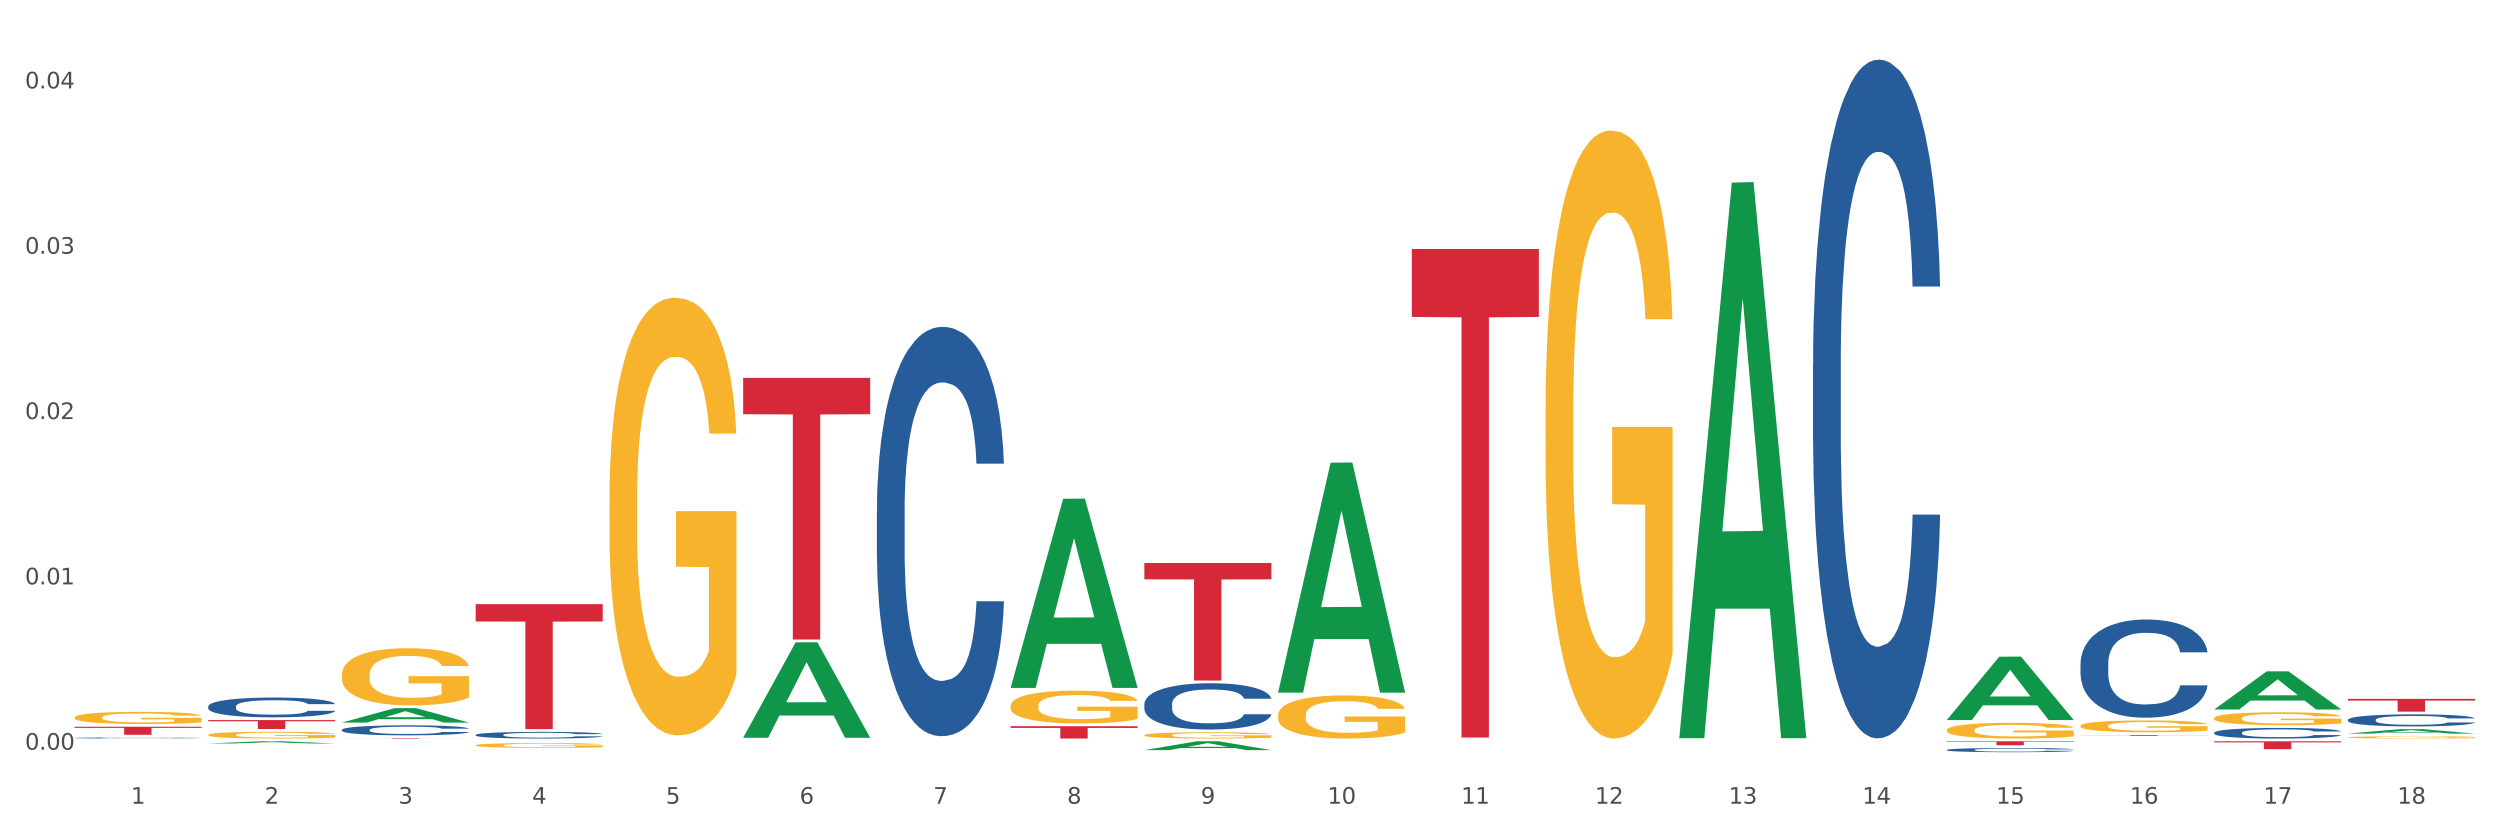 <?xml version="1.0" encoding="utf-8" standalone="no"?>
<!DOCTYPE svg PUBLIC "-//W3C//DTD SVG 1.1//EN"
  "http://www.w3.org/Graphics/SVG/1.1/DTD/svg11.dtd">
<svg xmlns:xlink="http://www.w3.org/1999/xlink" width="1080pt" height="360pt" viewBox="0 0 1080 360" xmlns="http://www.w3.org/2000/svg" version="1.1">
 <rect x="0" y="0" width="1080" height="360" fill="#333333" stroke="none"/>
 <defs>
  <style type="text/css">*{stroke-linejoin: round; stroke-linecap: butt}</style>
 </defs>
 <g id="figure_1">
  <g id="patch_1">
   <path d="M 0 360 
L 1080 360 
L 1080 0 
L 0 0 
z
" style="fill: #ffffff; stroke: #ffffff; stroke-linejoin: miter"/>
  </g>
  <g id="axes_1">
   <g id="matplotlib.axis_1">
    <g id="xtick_1">
     <g id="text_1">
      <!-- 1 -->
      <g style="fill: #4d4d4d" transform="translate(56.563 347.204) scale(0.096 -0.096)">
       <defs>
        <path id="DejaVuSans-31" d="M 794 531 
L 1825 531 
L 1825 4091 
L 703 3866 
L 703 4441 
L 1819 4666 
L 2450 4666 
L 2450 531 
L 3481 531 
L 3481 0 
L 794 0 
L 794 531 
z
" transform="scale(0.016)"/>
       </defs>
       <use xlink:href="#DejaVuSans-31"/>
      </g>
     </g>
    </g>
    <g id="xtick_2">
     <g id="text_2">
      <!-- 2 -->
      <g style="fill: #4d4d4d" transform="translate(114.336 347.204) scale(0.096 -0.096)">
       <defs>
        <path id="DejaVuSans-32" d="M 1228 531 
L 3431 531 
L 3431 0 
L 469 0 
L 469 531 
Q 828 903 1448 1529 
Q 2069 2156 2228 2338 
Q 2531 2678 2651 2914 
Q 2772 3150 2772 3378 
Q 2772 3750 2511 3984 
Q 2250 4219 1831 4219 
Q 1534 4219 1204 4116 
Q 875 4013 500 3803 
L 500 4441 
Q 881 4594 1212 4672 
Q 1544 4750 1819 4750 
Q 2544 4750 2975 4387 
Q 3406 4025 3406 3419 
Q 3406 3131 3298 2873 
Q 3191 2616 2906 2266 
Q 2828 2175 2409 1742 
Q 1991 1309 1228 531 
z
" transform="scale(0.016)"/>
       </defs>
       <use xlink:href="#DejaVuSans-32"/>
      </g>
     </g>
    </g>
    <g id="xtick_3">
     <g id="text_3">
      <!-- 3 -->
      <g style="fill: #4d4d4d" transform="translate(172.109 347.204) scale(0.096 -0.096)">
       <defs>
        <path id="DejaVuSans-33" d="M 2597 2516 
Q 3050 2419 3304 2112 
Q 3559 1806 3559 1356 
Q 3559 666 3084 287 
Q 2609 -91 1734 -91 
Q 1441 -91 1130 -33 
Q 819 25 488 141 
L 488 750 
Q 750 597 1062 519 
Q 1375 441 1716 441 
Q 2309 441 2620 675 
Q 2931 909 2931 1356 
Q 2931 1769 2642 2001 
Q 2353 2234 1838 2234 
L 1294 2234 
L 1294 2753 
L 1863 2753 
Q 2328 2753 2575 2939 
Q 2822 3125 2822 3475 
Q 2822 3834 2567 4026 
Q 2313 4219 1838 4219 
Q 1578 4219 1281 4162 
Q 984 4106 628 3988 
L 628 4550 
Q 988 4650 1302 4700 
Q 1616 4750 1894 4750 
Q 2613 4750 3031 4423 
Q 3450 4097 3450 3541 
Q 3450 3153 3228 2886 
Q 3006 2619 2597 2516 
z
" transform="scale(0.016)"/>
       </defs>
       <use xlink:href="#DejaVuSans-33"/>
      </g>
     </g>
    </g>
    <g id="xtick_4">
     <g id="text_4">
      <!-- 4 -->
      <g style="fill: #4d4d4d" transform="translate(229.882 347.204) scale(0.096 -0.096)">
       <defs>
        <path id="DejaVuSans-34" d="M 2419 4116 
L 825 1625 
L 2419 1625 
L 2419 4116 
z
M 2253 4666 
L 3047 4666 
L 3047 1625 
L 3713 1625 
L 3713 1100 
L 3047 1100 
L 3047 0 
L 2419 0 
L 2419 1100 
L 313 1100 
L 313 1709 
L 2253 4666 
z
" transform="scale(0.016)"/>
       </defs>
       <use xlink:href="#DejaVuSans-34"/>
      </g>
     </g>
    </g>
    <g id="xtick_5">
     <g id="text_5">
      <!-- 5 -->
      <g style="fill: #4d4d4d" transform="translate(287.655 347.204) scale(0.096 -0.096)">
       <defs>
        <path id="DejaVuSans-35" d="M 691 4666 
L 3169 4666 
L 3169 4134 
L 1269 4134 
L 1269 2991 
Q 1406 3038 1543 3061 
Q 1681 3084 1819 3084 
Q 2600 3084 3056 2656 
Q 3513 2228 3513 1497 
Q 3513 744 3044 326 
Q 2575 -91 1722 -91 
Q 1428 -91 1123 -41 
Q 819 9 494 109 
L 494 744 
Q 775 591 1075 516 
Q 1375 441 1709 441 
Q 2250 441 2565 725 
Q 2881 1009 2881 1497 
Q 2881 1984 2565 2268 
Q 2250 2553 1709 2553 
Q 1456 2553 1204 2497 
Q 953 2441 691 2322 
L 691 4666 
z
" transform="scale(0.016)"/>
       </defs>
       <use xlink:href="#DejaVuSans-35"/>
      </g>
     </g>
    </g>
    <g id="xtick_6">
     <g id="text_6">
      <!-- 6 -->
      <g style="fill: #4d4d4d" transform="translate(345.428 347.204) scale(0.096 -0.096)">
       <defs>
        <path id="DejaVuSans-36" d="M 2113 2584 
Q 1688 2584 1439 2293 
Q 1191 2003 1191 1497 
Q 1191 994 1439 701 
Q 1688 409 2113 409 
Q 2538 409 2786 701 
Q 3034 994 3034 1497 
Q 3034 2003 2786 2293 
Q 2538 2584 2113 2584 
z
M 3366 4563 
L 3366 3988 
Q 3128 4100 2886 4159 
Q 2644 4219 2406 4219 
Q 1781 4219 1451 3797 
Q 1122 3375 1075 2522 
Q 1259 2794 1537 2939 
Q 1816 3084 2150 3084 
Q 2853 3084 3261 2657 
Q 3669 2231 3669 1497 
Q 3669 778 3244 343 
Q 2819 -91 2113 -91 
Q 1303 -91 875 529 
Q 447 1150 447 2328 
Q 447 3434 972 4092 
Q 1497 4750 2381 4750 
Q 2619 4750 2861 4703 
Q 3103 4656 3366 4563 
z
" transform="scale(0.016)"/>
       </defs>
       <use xlink:href="#DejaVuSans-36"/>
      </g>
     </g>
    </g>
    <g id="xtick_7">
     <g id="text_7">
      <!-- 7 -->
      <g style="fill: #4d4d4d" transform="translate(403.201 347.204) scale(0.096 -0.096)">
       <defs>
        <path id="DejaVuSans-37" d="M 525 4666 
L 3525 4666 
L 3525 4397 
L 1831 0 
L 1172 0 
L 2766 4134 
L 525 4134 
L 525 4666 
z
" transform="scale(0.016)"/>
       </defs>
       <use xlink:href="#DejaVuSans-37"/>
      </g>
     </g>
    </g>
    <g id="xtick_8">
     <g id="text_8">
      <!-- 8 -->
      <g style="fill: #4d4d4d" transform="translate(460.974 347.204) scale(0.096 -0.096)">
       <defs>
        <path id="DejaVuSans-38" d="M 2034 2216 
Q 1584 2216 1326 1975 
Q 1069 1734 1069 1313 
Q 1069 891 1326 650 
Q 1584 409 2034 409 
Q 2484 409 2743 651 
Q 3003 894 3003 1313 
Q 3003 1734 2745 1975 
Q 2488 2216 2034 2216 
z
M 1403 2484 
Q 997 2584 770 2862 
Q 544 3141 544 3541 
Q 544 4100 942 4425 
Q 1341 4750 2034 4750 
Q 2731 4750 3128 4425 
Q 3525 4100 3525 3541 
Q 3525 3141 3298 2862 
Q 3072 2584 2669 2484 
Q 3125 2378 3379 2068 
Q 3634 1759 3634 1313 
Q 3634 634 3220 271 
Q 2806 -91 2034 -91 
Q 1263 -91 848 271 
Q 434 634 434 1313 
Q 434 1759 690 2068 
Q 947 2378 1403 2484 
z
M 1172 3481 
Q 1172 3119 1398 2916 
Q 1625 2713 2034 2713 
Q 2441 2713 2670 2916 
Q 2900 3119 2900 3481 
Q 2900 3844 2670 4047 
Q 2441 4250 2034 4250 
Q 1625 4250 1398 4047 
Q 1172 3844 1172 3481 
z
" transform="scale(0.016)"/>
       </defs>
       <use xlink:href="#DejaVuSans-38"/>
      </g>
     </g>
    </g>
    <g id="xtick_9">
     <g id="text_9">
      <!-- 9 -->
      <g style="fill: #4d4d4d" transform="translate(518.747 347.204) scale(0.096 -0.096)">
       <defs>
        <path id="DejaVuSans-39" d="M 703 97 
L 703 672 
Q 941 559 1184 500 
Q 1428 441 1663 441 
Q 2288 441 2617 861 
Q 2947 1281 2994 2138 
Q 2813 1869 2534 1725 
Q 2256 1581 1919 1581 
Q 1219 1581 811 2004 
Q 403 2428 403 3163 
Q 403 3881 828 4315 
Q 1253 4750 1959 4750 
Q 2769 4750 3195 4129 
Q 3622 3509 3622 2328 
Q 3622 1225 3098 567 
Q 2575 -91 1691 -91 
Q 1453 -91 1209 -44 
Q 966 3 703 97 
z
M 1959 2075 
Q 2384 2075 2632 2365 
Q 2881 2656 2881 3163 
Q 2881 3666 2632 3958 
Q 2384 4250 1959 4250 
Q 1534 4250 1286 3958 
Q 1038 3666 1038 3163 
Q 1038 2656 1286 2365 
Q 1534 2075 1959 2075 
z
" transform="scale(0.016)"/>
       </defs>
       <use xlink:href="#DejaVuSans-39"/>
      </g>
     </g>
    </g>
    <g id="xtick_10">
     <g id="text_10">
      <!-- 10 -->
      <g style="fill: #4d4d4d" transform="translate(573.466 347.204) scale(0.096 -0.096)">
       <defs>
        <path id="DejaVuSans-30" d="M 2034 4250 
Q 1547 4250 1301 3770 
Q 1056 3291 1056 2328 
Q 1056 1369 1301 889 
Q 1547 409 2034 409 
Q 2525 409 2770 889 
Q 3016 1369 3016 2328 
Q 3016 3291 2770 3770 
Q 2525 4250 2034 4250 
z
M 2034 4750 
Q 2819 4750 3233 4129 
Q 3647 3509 3647 2328 
Q 3647 1150 3233 529 
Q 2819 -91 2034 -91 
Q 1250 -91 836 529 
Q 422 1150 422 2328 
Q 422 3509 836 4129 
Q 1250 4750 2034 4750 
z
" transform="scale(0.016)"/>
       </defs>
       <use xlink:href="#DejaVuSans-31"/>
       <use xlink:href="#DejaVuSans-30" transform="translate(63.623 0)"/>
      </g>
     </g>
    </g>
    <g id="xtick_11">
     <g id="text_11">
      <!-- 11 -->
      <g style="fill: #4d4d4d" transform="translate(631.239 347.204) scale(0.096 -0.096)">
       <use xlink:href="#DejaVuSans-31"/>
       <use xlink:href="#DejaVuSans-31" transform="translate(63.623 0)"/>
      </g>
     </g>
    </g>
    <g id="xtick_12">
     <g id="text_12">
      <!-- 12 -->
      <g style="fill: #4d4d4d" transform="translate(689.012 347.204) scale(0.096 -0.096)">
       <use xlink:href="#DejaVuSans-31"/>
       <use xlink:href="#DejaVuSans-32" transform="translate(63.623 0)"/>
      </g>
     </g>
    </g>
    <g id="xtick_13">
     <g id="text_13">
      <!-- 13 -->
      <g style="fill: #4d4d4d" transform="translate(746.785 347.204) scale(0.096 -0.096)">
       <use xlink:href="#DejaVuSans-31"/>
       <use xlink:href="#DejaVuSans-33" transform="translate(63.623 0)"/>
      </g>
     </g>
    </g>
    <g id="xtick_14">
     <g id="text_14">
      <!-- 14 -->
      <g style="fill: #4d4d4d" transform="translate(804.558 347.204) scale(0.096 -0.096)">
       <use xlink:href="#DejaVuSans-31"/>
       <use xlink:href="#DejaVuSans-34" transform="translate(63.623 0)"/>
      </g>
     </g>
    </g>
    <g id="xtick_15">
     <g id="text_15">
      <!-- 15 -->
      <g style="fill: #4d4d4d" transform="translate(862.331 347.204) scale(0.096 -0.096)">
       <use xlink:href="#DejaVuSans-31"/>
       <use xlink:href="#DejaVuSans-35" transform="translate(63.623 0)"/>
      </g>
     </g>
    </g>
    <g id="xtick_16">
     <g id="text_16">
      <!-- 16 -->
      <g style="fill: #4d4d4d" transform="translate(920.104 347.204) scale(0.096 -0.096)">
       <use xlink:href="#DejaVuSans-31"/>
       <use xlink:href="#DejaVuSans-36" transform="translate(63.623 0)"/>
      </g>
     </g>
    </g>
    <g id="xtick_17">
     <g id="text_17">
      <!-- 17 -->
      <g style="fill: #4d4d4d" transform="translate(977.877 347.204) scale(0.096 -0.096)">
       <use xlink:href="#DejaVuSans-31"/>
       <use xlink:href="#DejaVuSans-37" transform="translate(63.623 0)"/>
      </g>
     </g>
    </g>
    <g id="xtick_18">
     <g id="text_18">
      <!-- 18 -->
      <g style="fill: #4d4d4d" transform="translate(1035.65 347.204) scale(0.096 -0.096)">
       <use xlink:href="#DejaVuSans-31"/>
       <use xlink:href="#DejaVuSans-38" transform="translate(63.623 0)"/>
      </g>
     </g>
    </g>
    <g id="xtick_19"/>
    <g id="xtick_20"/>
    <g id="xtick_21"/>
    <g id="xtick_22"/>
    <g id="xtick_23"/>
    <g id="xtick_24"/>
    <g id="xtick_25"/>
    <g id="xtick_26"/>
    <g id="xtick_27"/>
    <g id="xtick_28"/>
    <g id="xtick_29"/>
    <g id="xtick_30"/>
    <g id="xtick_31"/>
    <g id="xtick_32"/>
    <g id="xtick_33"/>
    <g id="xtick_34"/>
    <g id="xtick_35"/>
   </g>
   <g id="matplotlib.axis_2">
    <g id="ytick_1">
     <g id="text_19">
      <!-- 0.00 -->
      <g style="fill: #4d4d4d" transform="translate(10.8 323.872) scale(0.096 -0.096)">
       <defs>
        <path id="DejaVuSans-2e" d="M 684 794 
L 1344 794 
L 1344 0 
L 684 0 
L 684 794 
z
" transform="scale(0.016)"/>
       </defs>
       <use xlink:href="#DejaVuSans-30"/>
       <use xlink:href="#DejaVuSans-2e" transform="translate(63.623 0)"/>
       <use xlink:href="#DejaVuSans-30" transform="translate(95.41 0)"/>
       <use xlink:href="#DejaVuSans-30" transform="translate(159.033 0)"/>
      </g>
     </g>
    </g>
    <g id="ytick_2">
     <g id="text_20">
      <!-- 0.01 -->
      <g style="fill: #4d4d4d" transform="translate(10.8 252.453) scale(0.096 -0.096)">
       <use xlink:href="#DejaVuSans-30"/>
       <use xlink:href="#DejaVuSans-2e" transform="translate(63.623 0)"/>
       <use xlink:href="#DejaVuSans-30" transform="translate(95.41 0)"/>
       <use xlink:href="#DejaVuSans-31" transform="translate(159.033 0)"/>
      </g>
     </g>
    </g>
    <g id="ytick_3">
     <g id="text_21">
      <!-- 0.02 -->
      <g style="fill: #4d4d4d" transform="translate(10.8 181.034) scale(0.096 -0.096)">
       <use xlink:href="#DejaVuSans-30"/>
       <use xlink:href="#DejaVuSans-2e" transform="translate(63.623 0)"/>
       <use xlink:href="#DejaVuSans-30" transform="translate(95.41 0)"/>
       <use xlink:href="#DejaVuSans-32" transform="translate(159.033 0)"/>
      </g>
     </g>
    </g>
    <g id="ytick_4">
     <g id="text_22">
      <!-- 0.03 -->
      <g style="fill: #4d4d4d" transform="translate(10.8 109.616) scale(0.096 -0.096)">
       <use xlink:href="#DejaVuSans-30"/>
       <use xlink:href="#DejaVuSans-2e" transform="translate(63.623 0)"/>
       <use xlink:href="#DejaVuSans-30" transform="translate(95.41 0)"/>
       <use xlink:href="#DejaVuSans-33" transform="translate(159.033 0)"/>
      </g>
     </g>
    </g>
    <g id="ytick_5">
     <g id="text_23">
      <!-- 0.04 -->
      <g style="fill: #4d4d4d" transform="translate(10.8 38.197) scale(0.096 -0.096)">
       <use xlink:href="#DejaVuSans-30"/>
       <use xlink:href="#DejaVuSans-2e" transform="translate(63.623 0)"/>
       <use xlink:href="#DejaVuSans-30" transform="translate(95.41 0)"/>
       <use xlink:href="#DejaVuSans-34" transform="translate(159.033 0)"/>
      </g>
     </g>
    </g>
    <g id="ytick_6"/>
    <g id="ytick_7"/>
    <g id="ytick_8"/>
    <g id="ytick_9"/>
   </g>
   <g id="PolyCollection_1">
    <path d="M 89.948 321.18 
L 90.005 321.179 
L 112.637 320.226 
L 122.03 320.225 
L 144.832 321.181 
L 133.969 321.181 
L 129.046 320.959 
L 105.678 320.959 
L 105.508 320.962 
L 100.755 321.181 
L 89.948 321.181 
L 89.948 321.18 
L 108.62 320.826 
L 126.104 320.825 
L 117.447 320.429 
L 117.334 320.427 
L 117.22 320.429 
L 108.563 320.825 
L 108.62 320.826 
L 89.948 321.18 
z
" clip-path="url(#p1dcf3a904c)" style="fill: #109648"/>
    <path d="M 147.721 312.145 
L 147.778 312.139 
L 170.41 305.929 
L 179.803 305.923 
L 202.605 312.157 
L 191.742 312.157 
L 186.819 310.705 
L 163.451 310.705 
L 163.281 310.728 
L 158.528 312.157 
L 147.721 312.157 
L 147.721 312.145 
L 166.393 309.839 
L 183.877 309.833 
L 175.22 307.252 
L 175.107 307.24 
L 174.993 307.258 
L 166.336 309.833 
L 166.393 309.839 
L 147.721 312.145 
z
" clip-path="url(#p1dcf3a904c)" style="fill: #109648"/>
    <path d="M 321.04 318.651 
L 321.096 318.612 
L 343.729 277.488 
L 353.122 277.449 
L 375.924 318.728 
L 365.061 318.728 
L 360.138 309.116 
L 336.77 309.116 
L 336.6 309.271 
L 331.847 318.728 
L 321.04 318.728 
L 321.04 318.651 
L 339.712 303.379 
L 357.196 303.341 
L 348.539 286.247 
L 348.425 286.17 
L 348.312 286.286 
L 339.655 303.341 
L 339.712 303.379 
L 321.04 318.651 
z
" clip-path="url(#p1dcf3a904c)" style="fill: #109648"/>
    <path d="M 436.586 297.039 
L 436.642 296.962 
L 459.275 215.476 
L 468.668 215.4 
L 491.47 297.192 
L 480.606 297.192 
L 475.684 278.146 
L 452.316 278.146 
L 452.146 278.453 
L 447.393 297.192 
L 436.586 297.192 
L 436.586 297.039 
L 455.258 266.779 
L 472.742 266.702 
L 464.085 232.833 
L 463.971 232.68 
L 463.858 232.91 
L 455.201 266.702 
L 455.258 266.779 
L 436.586 297.039 
z
" clip-path="url(#p1dcf3a904c)" style="fill: #109648"/>
    <path d="M 494.359 324.041 
L 494.415 324.037 
L 517.048 320.228 
L 526.441 320.225 
L 549.243 324.048 
L 538.379 324.048 
L 533.457 323.158 
L 510.089 323.158 
L 509.919 323.172 
L 505.166 324.048 
L 494.359 324.048 
L 494.359 324.041 
L 513.031 322.626 
L 530.515 322.623 
L 521.858 321.04 
L 521.744 321.032 
L 521.631 321.043 
L 512.974 322.623 
L 513.031 322.626 
L 494.359 324.041 
z
" clip-path="url(#p1dcf3a904c)" style="fill: #109648"/>
    <path d="M 1014.316 316.903 
L 1014.372 316.901 
L 1037.005 314.985 
L 1046.398 314.983 
L 1069.2 316.907 
L 1058.336 316.907 
L 1053.414 316.459 
L 1030.045 316.459 
L 1029.876 316.466 
L 1025.123 316.907 
L 1014.316 316.907 
L 1014.316 316.903 
L 1032.988 316.191 
L 1050.471 316.19 
L 1041.814 315.393 
L 1041.701 315.39 
L 1041.588 315.395 
L 1032.931 316.19 
L 1032.988 316.191 
L 1014.316 316.903 
z
" clip-path="url(#p1dcf3a904c)" style="fill: #109648"/>
    <path d="M 552.132 299.059 
L 552.188 298.965 
L 574.821 199.877 
L 584.214 199.783 
L 607.016 299.245 
L 596.152 299.245 
L 591.23 276.084 
L 567.862 276.084 
L 567.692 276.458 
L 562.939 299.245 
L 552.132 299.245 
L 552.132 299.059 
L 570.804 262.262 
L 588.288 262.169 
L 579.631 220.983 
L 579.517 220.797 
L 579.404 221.077 
L 570.747 262.169 
L 570.804 262.262 
L 552.132 299.059 
z
" clip-path="url(#p1dcf3a904c)" style="fill: #109648"/>
    <path d="M 725.451 318.438 
L 725.507 318.212 
L 748.14 78.88 
L 757.533 78.654 
L 780.335 318.889 
L 769.471 318.889 
L 764.549 262.947 
L 741.181 262.947 
L 741.011 263.849 
L 736.258 318.889 
L 725.451 318.889 
L 725.451 318.438 
L 744.123 229.562 
L 761.607 229.336 
L 752.95 129.859 
L 752.836 129.408 
L 752.723 130.085 
L 744.066 229.336 
L 744.123 229.562 
L 725.451 318.438 
z
" clip-path="url(#p1dcf3a904c)" style="fill: #109648"/>
    <path d="M 956.543 306.486 
L 956.599 306.47 
L 979.232 290.021 
L 988.625 290.005 
L 1011.427 306.517 
L 1000.563 306.517 
L 995.641 302.672 
L 972.272 302.672 
L 972.103 302.734 
L 967.35 306.517 
L 956.543 306.517 
L 956.543 306.486 
L 975.215 300.377 
L 992.698 300.362 
L 984.041 293.524 
L 983.928 293.493 
L 983.815 293.54 
L 975.158 300.362 
L 975.215 300.377 
L 956.543 306.486 
z
" clip-path="url(#p1dcf3a904c)" style="fill: #109648"/>
    <path d="M 840.997 311.03 
L 841.053 311.005 
L 863.686 283.679 
L 873.079 283.654 
L 895.881 311.082 
L 885.017 311.082 
L 880.095 304.695 
L 856.726 304.695 
L 856.557 304.798 
L 851.804 311.082 
L 840.997 311.082 
L 840.997 311.03 
L 859.669 300.883 
L 877.152 300.857 
L 868.495 289.5 
L 868.382 289.448 
L 868.269 289.526 
L 859.612 300.857 
L 859.669 300.883 
L 840.997 311.03 
z
" clip-path="url(#p1dcf3a904c)" style="fill: #109648"/>
    <path d="M 956.543 310.28 
L 956.607 310.275 
L 956.607 310.091 
L 956.737 309.933 
L 957.385 309.549 
L 958.357 309.233 
L 959.07 309.064 
L 959.783 308.926 
L 960.625 308.788 
L 961.662 308.645 
L 963.541 308.435 
L 964.707 308.328 
L 966.133 308.216 
L 968.725 308.052 
L 970.604 307.96 
L 972.548 307.884 
L 975.723 307.792 
L 977.797 307.751 
L 980 307.72 
L 982.656 307.7 
L 984.665 307.694 
L 989.072 307.71 
L 992.83 307.756 
L 994.644 307.792 
L 996.977 307.853 
L 998.208 307.894 
L 1000.217 307.976 
L 1002.29 308.083 
L 1003.716 308.175 
L 1005.854 308.349 
L 1007.474 308.522 
L 1008.965 308.737 
L 1009.742 308.885 
L 1010.325 309.023 
L 1010.844 309.182 
L 1011.362 309.432 
L 999.698 309.432 
L 999.245 309.253 
L 998.532 309.084 
L 997.495 308.921 
L 996.588 308.819 
L 995.033 308.691 
L 993.607 308.609 
L 992.117 308.548 
L 990.303 308.497 
L 988.877 308.471 
L 986.868 308.451 
L 982.916 308.456 
L 980.259 308.497 
L 978.445 308.548 
L 977.278 308.594 
L 976.241 308.645 
L 975.075 308.717 
L 973.714 308.824 
L 972.742 308.921 
L 971.77 309.044 
L 970.993 309.166 
L 970.28 309.309 
L 969.697 309.463 
L 969.243 309.621 
L 968.854 309.815 
L 968.53 310.137 
L 968.53 310.837 
L 968.66 310.996 
L 968.984 311.205 
L 969.373 311.364 
L 970.021 311.553 
L 970.604 311.68 
L 971.706 311.864 
L 972.937 312.018 
L 973.909 312.115 
L 974.881 312.197 
L 976.565 312.309 
L 978.445 312.401 
L 980.065 312.457 
L 982.268 312.508 
L 983.758 312.529 
L 985.054 312.539 
L 988.229 312.539 
L 990.497 312.524 
L 993.024 312.488 
L 994.968 312.442 
L 996.588 312.386 
L 998.403 312.294 
L 999.569 312.207 
L 999.569 311.139 
L 985.313 311.134 
L 985.313 310.423 
L 1011.427 310.423 
L 1011.427 312.508 
L 1010.325 312.616 
L 1009.094 312.713 
L 1007.798 312.8 
L 1005.854 312.907 
L 1003.522 313.009 
L 1001.448 313.081 
L 999.245 313.142 
L 996.653 313.198 
L 993.283 313.249 
L 991.21 313.27 
L 988.618 313.285 
L 985.572 313.29 
L 982.916 313.28 
L 980.324 313.254 
L 977.602 313.208 
L 974.945 313.142 
L 972.937 313.076 
L 970.928 312.994 
L 968.79 312.886 
L 967.105 312.784 
L 965.809 312.692 
L 964.383 312.575 
L 962.828 312.421 
L 961.662 312.283 
L 960.625 312.14 
L 959.523 311.956 
L 958.746 311.798 
L 957.968 311.599 
L 957.515 311.45 
L 956.996 311.221 
L 956.607 310.899 
L 956.543 310.28 
z
" clip-path="url(#p1dcf3a904c)" style="fill: #f7b32b"/>
    <path d="M 32.175 309.944 
L 32.24 309.94 
L 32.24 309.767 
L 32.369 309.618 
L 33.017 309.259 
L 33.989 308.962 
L 34.702 308.803 
L 35.415 308.674 
L 36.257 308.545 
L 37.294 308.41 
L 39.173 308.214 
L 40.34 308.113 
L 41.765 308.008 
L 44.357 307.854 
L 46.236 307.768 
L 48.18 307.696 
L 51.355 307.61 
L 53.429 307.571 
L 55.632 307.543 
L 58.289 307.524 
L 60.298 307.519 
L 64.704 307.533 
L 68.462 307.576 
L 70.277 307.61 
L 72.609 307.667 
L 73.84 307.706 
L 75.849 307.782 
L 77.923 307.883 
L 79.348 307.969 
L 81.487 308.132 
L 83.107 308.295 
L 84.597 308.497 
L 85.375 308.636 
L 85.958 308.765 
L 86.476 308.914 
L 86.995 309.149 
L 75.331 309.149 
L 74.877 308.981 
L 74.164 308.823 
L 73.128 308.669 
L 72.22 308.573 
L 70.665 308.454 
L 69.24 308.377 
L 67.749 308.319 
L 65.935 308.271 
L 64.509 308.247 
L 62.501 308.228 
L 58.548 308.233 
L 55.891 308.271 
L 54.077 308.319 
L 52.911 308.362 
L 51.874 308.41 
L 50.707 308.477 
L 49.347 308.578 
L 48.375 308.669 
L 47.403 308.784 
L 46.625 308.899 
L 45.912 309.034 
L 45.329 309.177 
L 44.876 309.326 
L 44.487 309.508 
L 44.163 309.81 
L 44.163 310.467 
L 44.292 310.616 
L 44.616 310.812 
L 45.005 310.961 
L 45.653 311.138 
L 46.236 311.258 
L 47.338 311.43 
L 48.569 311.574 
L 49.541 311.665 
L 50.513 311.742 
L 52.198 311.848 
L 54.077 311.934 
L 55.697 311.987 
L 57.9 312.035 
L 59.39 312.054 
L 60.686 312.063 
L 63.861 312.063 
L 66.129 312.049 
L 68.657 312.015 
L 70.601 311.972 
L 72.22 311.919 
L 74.035 311.833 
L 75.201 311.752 
L 75.201 310.75 
L 60.946 310.745 
L 60.946 310.079 
L 87.059 310.079 
L 87.059 312.035 
L 85.958 312.135 
L 84.727 312.226 
L 83.431 312.308 
L 81.487 312.408 
L 79.154 312.504 
L 77.08 312.571 
L 74.877 312.629 
L 72.285 312.682 
L 68.916 312.73 
L 66.842 312.749 
L 64.25 312.763 
L 61.205 312.768 
L 58.548 312.758 
L 55.956 312.734 
L 53.235 312.691 
L 50.578 312.629 
L 48.569 312.567 
L 46.56 312.49 
L 44.422 312.389 
L 42.737 312.293 
L 41.441 312.207 
L 40.016 312.097 
L 38.46 311.953 
L 37.294 311.824 
L 36.257 311.689 
L 35.156 311.517 
L 34.378 311.368 
L 33.601 311.181 
L 33.147 311.042 
L 32.629 310.826 
L 32.24 310.524 
L 32.175 309.944 
z
" clip-path="url(#p1dcf3a904c)" style="fill: #f7b32b"/>
    <path d="M 89.948 317.463 
L 90.013 317.46 
L 90.013 317.363 
L 90.142 317.28 
L 90.79 317.078 
L 91.762 316.912 
L 92.475 316.823 
L 93.188 316.75 
L 94.03 316.678 
L 95.067 316.602 
L 96.946 316.492 
L 98.113 316.435 
L 99.538 316.376 
L 102.13 316.29 
L 104.009 316.242 
L 105.953 316.202 
L 109.128 316.153 
L 111.202 316.132 
L 113.405 316.115 
L 116.062 316.105 
L 118.071 316.102 
L 122.477 316.11 
L 126.235 316.134 
L 128.049 316.153 
L 130.382 316.185 
L 131.613 316.207 
L 133.622 316.25 
L 135.696 316.306 
L 137.121 316.355 
L 139.26 316.446 
L 140.88 316.538 
L 142.37 316.651 
L 143.148 316.729 
L 143.731 316.801 
L 144.249 316.885 
L 144.768 317.016 
L 133.104 317.016 
L 132.65 316.922 
L 131.937 316.834 
L 130.901 316.747 
L 129.993 316.694 
L 128.438 316.626 
L 127.013 316.583 
L 125.522 316.551 
L 123.708 316.524 
L 122.282 316.511 
L 120.274 316.5 
L 116.321 316.503 
L 113.664 316.524 
L 111.85 316.551 
L 110.684 316.575 
L 109.647 316.602 
L 108.48 316.64 
L 107.12 316.696 
L 106.148 316.747 
L 105.176 316.812 
L 104.398 316.877 
L 103.685 316.952 
L 103.102 317.033 
L 102.648 317.116 
L 102.26 317.218 
L 101.936 317.388 
L 101.936 317.756 
L 102.065 317.839 
L 102.389 317.95 
L 102.778 318.033 
L 103.426 318.132 
L 104.009 318.2 
L 105.111 318.297 
L 106.342 318.377 
L 107.314 318.428 
L 108.286 318.471 
L 109.971 318.53 
L 111.85 318.579 
L 113.47 318.608 
L 115.673 318.635 
L 117.163 318.646 
L 118.459 318.652 
L 121.634 318.652 
L 123.902 318.643 
L 126.43 318.625 
L 128.373 318.6 
L 129.993 318.571 
L 131.808 318.522 
L 132.974 318.477 
L 132.974 317.915 
L 118.719 317.912 
L 118.719 317.538 
L 144.832 317.538 
L 144.832 318.635 
L 143.731 318.692 
L 142.5 318.743 
L 141.204 318.789 
L 139.26 318.845 
L 136.927 318.899 
L 134.853 318.937 
L 132.65 318.969 
L 130.058 318.998 
L 126.689 319.025 
L 124.615 319.036 
L 122.023 319.044 
L 118.978 319.047 
L 116.321 319.041 
L 113.729 319.028 
L 111.007 319.004 
L 108.351 318.969 
L 106.342 318.934 
L 104.333 318.891 
L 102.195 318.834 
L 100.51 318.781 
L 99.214 318.732 
L 97.789 318.67 
L 96.233 318.59 
L 95.067 318.517 
L 94.03 318.442 
L 92.929 318.345 
L 92.151 318.262 
L 91.374 318.157 
L 90.92 318.079 
L 90.402 317.958 
L 90.013 317.788 
L 89.948 317.463 
z
" clip-path="url(#p1dcf3a904c)" style="fill: #f7b32b"/>
    <path d="M 1014.316 318.529 
L 1014.38 318.528 
L 1014.38 318.497 
L 1014.51 318.469 
L 1015.158 318.404 
L 1016.13 318.349 
L 1016.843 318.32 
L 1017.556 318.296 
L 1018.398 318.273 
L 1019.435 318.248 
L 1021.314 318.212 
L 1022.48 318.193 
L 1023.906 318.174 
L 1026.498 318.146 
L 1028.377 318.13 
L 1030.321 318.117 
L 1033.496 318.101 
L 1035.57 318.094 
L 1037.773 318.089 
L 1040.429 318.085 
L 1042.438 318.085 
L 1046.845 318.087 
L 1050.603 318.095 
L 1052.417 318.101 
L 1054.75 318.112 
L 1055.981 318.119 
L 1057.99 318.133 
L 1060.063 318.151 
L 1061.489 318.167 
L 1063.627 318.197 
L 1065.247 318.227 
L 1066.738 318.264 
L 1067.515 318.289 
L 1068.098 318.313 
L 1068.617 318.34 
L 1069.135 318.383 
L 1057.471 318.383 
L 1057.018 318.353 
L 1056.305 318.324 
L 1055.268 318.295 
L 1054.361 318.278 
L 1052.806 318.256 
L 1051.38 318.242 
L 1049.89 318.231 
L 1048.076 318.222 
L 1046.65 318.218 
L 1044.641 318.215 
L 1040.689 318.215 
L 1038.032 318.222 
L 1036.218 318.231 
L 1035.051 318.239 
L 1034.014 318.248 
L 1032.848 318.26 
L 1031.487 318.279 
L 1030.515 318.295 
L 1029.543 318.317 
L 1028.766 318.338 
L 1028.053 318.362 
L 1027.47 318.389 
L 1027.016 318.416 
L 1026.627 318.449 
L 1026.303 318.505 
L 1026.303 318.625 
L 1026.433 318.652 
L 1026.757 318.688 
L 1027.146 318.716 
L 1027.794 318.748 
L 1028.377 318.77 
L 1029.479 318.802 
L 1030.71 318.828 
L 1031.682 318.845 
L 1032.654 318.859 
L 1034.338 318.878 
L 1036.218 318.894 
L 1037.838 318.904 
L 1040.041 318.912 
L 1041.531 318.916 
L 1042.827 318.918 
L 1046.002 318.918 
L 1048.27 318.915 
L 1050.797 318.909 
L 1052.741 318.901 
L 1054.361 318.891 
L 1056.176 318.875 
L 1057.342 318.861 
L 1057.342 318.677 
L 1043.086 318.676 
L 1043.086 318.554 
L 1069.2 318.554 
L 1069.2 318.912 
L 1068.098 318.931 
L 1066.867 318.948 
L 1065.571 318.962 
L 1063.627 318.981 
L 1061.295 318.998 
L 1059.221 319.011 
L 1057.018 319.021 
L 1054.426 319.031 
L 1051.056 319.04 
L 1048.983 319.043 
L 1046.391 319.046 
L 1043.345 319.047 
L 1040.689 319.045 
L 1038.097 319.041 
L 1035.375 319.033 
L 1032.718 319.021 
L 1030.71 319.01 
L 1028.701 318.996 
L 1026.563 318.977 
L 1024.878 318.96 
L 1023.582 318.944 
L 1022.156 318.924 
L 1020.601 318.897 
L 1019.435 318.874 
L 1018.398 318.849 
L 1017.296 318.817 
L 1016.519 318.79 
L 1015.741 318.756 
L 1015.288 318.73 
L 1014.769 318.691 
L 1014.38 318.636 
L 1014.316 318.529 
z
" clip-path="url(#p1dcf3a904c)" style="fill: #f7b32b"/>
    <path d="M 898.77 313.594 
L 898.835 313.59 
L 898.835 313.421 
L 898.964 313.276 
L 899.612 312.926 
L 900.584 312.636 
L 901.297 312.481 
L 902.01 312.355 
L 902.852 312.229 
L 903.889 312.098 
L 905.768 311.906 
L 906.934 311.808 
L 908.36 311.705 
L 910.952 311.555 
L 912.831 311.471 
L 914.775 311.401 
L 917.95 311.317 
L 920.024 311.28 
L 922.227 311.252 
L 924.884 311.233 
L 926.892 311.228 
L 931.299 311.242 
L 935.057 311.284 
L 936.871 311.317 
L 939.204 311.373 
L 940.435 311.41 
L 942.444 311.485 
L 944.517 311.584 
L 945.943 311.668 
L 948.081 311.827 
L 949.701 311.986 
L 951.192 312.182 
L 951.969 312.318 
L 952.552 312.444 
L 953.071 312.589 
L 953.589 312.818 
L 941.926 312.818 
L 941.472 312.654 
L 940.759 312.5 
L 939.722 312.35 
L 938.815 312.257 
L 937.26 312.14 
L 935.834 312.065 
L 934.344 312.009 
L 932.53 311.962 
L 931.104 311.939 
L 929.095 311.92 
L 925.143 311.925 
L 922.486 311.962 
L 920.672 312.009 
L 919.505 312.051 
L 918.468 312.098 
L 917.302 312.163 
L 915.941 312.262 
L 914.969 312.35 
L 913.997 312.463 
L 913.22 312.575 
L 912.507 312.706 
L 911.924 312.846 
L 911.47 312.991 
L 911.081 313.169 
L 910.757 313.463 
L 910.757 314.104 
L 910.887 314.249 
L 911.211 314.441 
L 911.6 314.586 
L 912.248 314.759 
L 912.831 314.875 
L 913.933 315.044 
L 915.164 315.184 
L 916.136 315.273 
L 917.108 315.348 
L 918.792 315.451 
L 920.672 315.535 
L 922.292 315.586 
L 924.495 315.633 
L 925.985 315.652 
L 927.281 315.661 
L 930.456 315.661 
L 932.724 315.647 
L 935.251 315.614 
L 937.195 315.572 
L 938.815 315.521 
L 940.63 315.437 
L 941.796 315.357 
L 941.796 314.38 
L 927.54 314.375 
L 927.54 313.725 
L 953.654 313.725 
L 953.654 315.633 
L 952.552 315.731 
L 951.321 315.82 
L 950.025 315.899 
L 948.081 315.998 
L 945.749 316.091 
L 943.675 316.157 
L 941.472 316.213 
L 938.88 316.264 
L 935.51 316.311 
L 933.437 316.33 
L 930.845 316.344 
L 927.799 316.348 
L 925.143 316.339 
L 922.551 316.316 
L 919.829 316.274 
L 917.172 316.213 
L 915.164 316.152 
L 913.155 316.077 
L 911.017 315.979 
L 909.332 315.885 
L 908.036 315.801 
L 906.61 315.694 
L 905.055 315.553 
L 903.889 315.427 
L 902.852 315.296 
L 901.75 315.128 
L 900.973 314.983 
L 900.195 314.801 
L 899.742 314.665 
L 899.223 314.455 
L 898.835 314.16 
L 898.77 313.594 
z
" clip-path="url(#p1dcf3a904c)" style="fill: #f7b32b"/>
    <path d="M 147.721 291.451 
L 147.786 291.429 
L 147.786 290.616 
L 147.915 289.916 
L 148.563 288.224 
L 149.535 286.824 
L 150.248 286.079 
L 150.961 285.47 
L 151.803 284.861 
L 152.84 284.229 
L 154.719 283.303 
L 155.886 282.829 
L 157.311 282.333 
L 159.903 281.61 
L 161.782 281.204 
L 163.726 280.866 
L 166.901 280.459 
L 168.975 280.279 
L 171.178 280.143 
L 173.835 280.053 
L 175.844 280.03 
L 180.25 280.098 
L 184.008 280.301 
L 185.822 280.459 
L 188.155 280.73 
L 189.386 280.911 
L 191.395 281.272 
L 193.469 281.746 
L 194.894 282.152 
L 197.033 282.92 
L 198.653 283.687 
L 200.143 284.635 
L 200.921 285.289 
L 201.504 285.899 
L 202.022 286.598 
L 202.54 287.704 
L 190.877 287.704 
L 190.423 286.914 
L 189.71 286.17 
L 188.674 285.447 
L 187.766 284.996 
L 186.211 284.432 
L 184.786 284.071 
L 183.295 283.8 
L 181.481 283.574 
L 180.055 283.461 
L 178.047 283.371 
L 174.094 283.393 
L 171.437 283.574 
L 169.623 283.8 
L 168.456 284.003 
L 167.42 284.229 
L 166.253 284.545 
L 164.893 285.019 
L 163.921 285.447 
L 162.949 285.989 
L 162.171 286.531 
L 161.458 287.163 
L 160.875 287.84 
L 160.421 288.54 
L 160.033 289.397 
L 159.709 290.819 
L 159.709 293.911 
L 159.838 294.611 
L 160.162 295.536 
L 160.551 296.236 
L 161.199 297.071 
L 161.782 297.635 
L 162.884 298.448 
L 164.115 299.125 
L 165.087 299.554 
L 166.059 299.915 
L 167.744 300.412 
L 169.623 300.818 
L 171.243 301.066 
L 173.446 301.292 
L 174.936 301.382 
L 176.232 301.427 
L 179.407 301.427 
L 181.675 301.36 
L 184.203 301.202 
L 186.146 300.998 
L 187.766 300.75 
L 189.581 300.344 
L 190.747 299.96 
L 190.747 295.243 
L 176.491 295.22 
L 176.491 292.083 
L 202.605 292.083 
L 202.605 301.292 
L 201.504 301.766 
L 200.273 302.195 
L 198.977 302.578 
L 197.033 303.052 
L 194.7 303.504 
L 192.626 303.82 
L 190.423 304.091 
L 187.831 304.339 
L 184.462 304.565 
L 182.388 304.655 
L 179.796 304.723 
L 176.751 304.745 
L 174.094 304.7 
L 171.502 304.587 
L 168.78 304.384 
L 166.124 304.091 
L 164.115 303.797 
L 162.106 303.436 
L 159.968 302.962 
L 158.283 302.511 
L 156.987 302.104 
L 155.562 301.585 
L 154.006 300.908 
L 152.84 300.299 
L 151.803 299.667 
L 150.702 298.854 
L 149.924 298.155 
L 149.147 297.274 
L 148.693 296.62 
L 148.175 295.604 
L 147.786 294.182 
L 147.721 291.451 
z
" clip-path="url(#p1dcf3a904c)" style="fill: #f7b32b"/>
    <path d="M 494.359 317.594 
L 494.424 317.591 
L 494.424 317.502 
L 494.553 317.426 
L 495.201 317.241 
L 496.173 317.088 
L 496.886 317.006 
L 497.599 316.94 
L 498.441 316.873 
L 499.478 316.804 
L 501.357 316.703 
L 502.523 316.651 
L 503.949 316.597 
L 506.541 316.518 
L 508.42 316.473 
L 510.364 316.436 
L 513.539 316.392 
L 515.613 316.372 
L 517.816 316.357 
L 520.473 316.347 
L 522.481 316.345 
L 526.888 316.352 
L 530.646 316.375 
L 532.46 316.392 
L 534.793 316.421 
L 536.024 316.441 
L 538.033 316.481 
L 540.107 316.532 
L 541.532 316.577 
L 543.671 316.661 
L 545.29 316.745 
L 546.781 316.848 
L 547.558 316.92 
L 548.142 316.987 
L 548.66 317.063 
L 549.178 317.184 
L 537.515 317.184 
L 537.061 317.098 
L 536.348 317.016 
L 535.311 316.937 
L 534.404 316.888 
L 532.849 316.826 
L 531.424 316.787 
L 529.933 316.757 
L 528.119 316.732 
L 526.693 316.72 
L 524.685 316.71 
L 520.732 316.713 
L 518.075 316.732 
L 516.261 316.757 
L 515.094 316.779 
L 514.058 316.804 
L 512.891 316.838 
L 511.53 316.89 
L 510.558 316.937 
L 509.586 316.996 
L 508.809 317.056 
L 508.096 317.125 
L 507.513 317.199 
L 507.059 317.275 
L 506.671 317.369 
L 506.347 317.524 
L 506.347 317.862 
L 506.476 317.939 
L 506.8 318.04 
L 507.189 318.117 
L 507.837 318.208 
L 508.42 318.27 
L 509.522 318.358 
L 510.753 318.432 
L 511.725 318.479 
L 512.697 318.519 
L 514.382 318.573 
L 516.261 318.617 
L 517.881 318.645 
L 520.084 318.669 
L 521.574 318.679 
L 522.87 318.684 
L 526.045 318.684 
L 528.313 318.677 
L 530.84 318.659 
L 532.784 318.637 
L 534.404 318.61 
L 536.219 318.566 
L 537.385 318.524 
L 537.385 318.008 
L 523.129 318.006 
L 523.129 317.663 
L 549.243 317.663 
L 549.243 318.669 
L 548.142 318.721 
L 546.91 318.768 
L 545.614 318.81 
L 543.671 318.862 
L 541.338 318.911 
L 539.264 318.946 
L 537.061 318.975 
L 534.469 319.002 
L 531.1 319.027 
L 529.026 319.037 
L 526.434 319.044 
L 523.389 319.047 
L 520.732 319.042 
L 518.14 319.03 
L 515.418 319.007 
L 512.762 318.975 
L 510.753 318.943 
L 508.744 318.904 
L 506.606 318.852 
L 504.921 318.803 
L 503.625 318.758 
L 502.199 318.701 
L 500.644 318.627 
L 499.478 318.561 
L 498.441 318.492 
L 497.34 318.403 
L 496.562 318.326 
L 495.784 318.23 
L 495.331 318.159 
L 494.812 318.048 
L 494.424 317.892 
L 494.359 317.594 
z
" clip-path="url(#p1dcf3a904c)" style="fill: #f7b32b"/>
    <path d="M 840.997 315.396 
L 841.062 315.39 
L 841.062 315.167 
L 841.191 314.975 
L 841.839 314.51 
L 842.811 314.125 
L 843.524 313.921 
L 844.237 313.754 
L 845.079 313.586 
L 846.116 313.413 
L 847.995 313.158 
L 849.161 313.028 
L 850.587 312.892 
L 853.179 312.694 
L 855.058 312.582 
L 857.002 312.489 
L 860.177 312.378 
L 862.251 312.328 
L 864.454 312.291 
L 867.111 312.266 
L 869.119 312.26 
L 873.526 312.278 
L 877.284 312.334 
L 879.098 312.378 
L 881.431 312.452 
L 882.662 312.501 
L 884.671 312.601 
L 886.744 312.731 
L 888.17 312.842 
L 890.308 313.053 
L 891.928 313.264 
L 893.419 313.524 
L 894.196 313.704 
L 894.779 313.871 
L 895.298 314.063 
L 895.816 314.367 
L 884.153 314.367 
L 883.699 314.15 
L 882.986 313.946 
L 881.949 313.747 
L 881.042 313.623 
L 879.487 313.468 
L 878.061 313.369 
L 876.571 313.295 
L 874.757 313.233 
L 873.331 313.202 
L 871.322 313.177 
L 867.37 313.183 
L 864.713 313.233 
L 862.899 313.295 
L 861.732 313.351 
L 860.695 313.413 
L 859.529 313.499 
L 858.168 313.63 
L 857.196 313.747 
L 856.224 313.896 
L 855.447 314.045 
L 854.734 314.218 
L 854.151 314.404 
L 853.697 314.596 
L 853.308 314.832 
L 852.984 315.223 
L 852.984 316.072 
L 853.114 316.264 
L 853.438 316.518 
L 853.827 316.71 
L 854.475 316.939 
L 855.058 317.094 
L 856.16 317.318 
L 857.391 317.503 
L 858.363 317.621 
L 859.335 317.72 
L 861.019 317.857 
L 862.899 317.968 
L 864.519 318.037 
L 866.722 318.099 
L 868.212 318.123 
L 869.508 318.136 
L 872.683 318.136 
L 874.951 318.117 
L 877.478 318.074 
L 879.422 318.018 
L 881.042 317.95 
L 882.857 317.838 
L 884.023 317.733 
L 884.023 316.437 
L 869.767 316.431 
L 869.767 315.57 
L 895.881 315.57 
L 895.881 318.099 
L 894.779 318.229 
L 893.548 318.346 
L 892.252 318.452 
L 890.308 318.582 
L 887.976 318.706 
L 885.902 318.793 
L 883.699 318.867 
L 881.107 318.935 
L 877.737 318.997 
L 875.664 319.022 
L 873.072 319.041 
L 870.026 319.047 
L 867.37 319.034 
L 864.778 319.003 
L 862.056 318.948 
L 859.4 318.867 
L 857.391 318.787 
L 855.382 318.687 
L 853.244 318.557 
L 851.559 318.433 
L 850.263 318.322 
L 848.837 318.179 
L 847.282 317.993 
L 846.116 317.826 
L 845.079 317.652 
L 843.977 317.429 
L 843.2 317.237 
L 842.422 316.995 
L 841.969 316.815 
L 841.45 316.537 
L 841.062 316.146 
L 840.997 315.396 
z
" clip-path="url(#p1dcf3a904c)" style="fill: #f7b32b"/>
    <path d="M 552.132 309.029 
L 552.197 309.012 
L 552.197 308.4 
L 552.326 307.873 
L 552.974 306.597 
L 553.946 305.543 
L 554.659 304.981 
L 555.372 304.522 
L 556.214 304.063 
L 557.251 303.587 
L 559.13 302.889 
L 560.296 302.532 
L 561.722 302.158 
L 564.314 301.614 
L 566.193 301.308 
L 568.137 301.053 
L 571.312 300.746 
L 573.386 300.61 
L 575.589 300.508 
L 578.246 300.44 
L 580.254 300.423 
L 584.661 300.474 
L 588.419 300.627 
L 590.233 300.746 
L 592.566 300.951 
L 593.797 301.087 
L 595.806 301.359 
L 597.88 301.716 
L 599.305 302.022 
L 601.443 302.6 
L 603.063 303.179 
L 604.554 303.893 
L 605.331 304.386 
L 605.915 304.845 
L 606.433 305.373 
L 606.951 306.206 
L 595.288 306.206 
L 594.834 305.611 
L 594.121 305.049 
L 593.084 304.505 
L 592.177 304.165 
L 590.622 303.74 
L 589.197 303.468 
L 587.706 303.264 
L 585.892 303.094 
L 584.466 303.009 
L 582.458 302.94 
L 578.505 302.957 
L 575.848 303.094 
L 574.034 303.264 
L 572.867 303.417 
L 571.831 303.587 
L 570.664 303.825 
L 569.303 304.182 
L 568.331 304.505 
L 567.359 304.913 
L 566.582 305.322 
L 565.869 305.798 
L 565.286 306.308 
L 564.832 306.835 
L 564.444 307.482 
L 564.12 308.553 
L 564.12 310.883 
L 564.249 311.41 
L 564.573 312.108 
L 564.962 312.635 
L 565.61 313.264 
L 566.193 313.689 
L 567.295 314.302 
L 568.526 314.812 
L 569.498 315.135 
L 570.47 315.407 
L 572.155 315.781 
L 574.034 316.087 
L 575.654 316.275 
L 577.857 316.445 
L 579.347 316.513 
L 580.643 316.547 
L 583.818 316.547 
L 586.086 316.496 
L 588.613 316.377 
L 590.557 316.224 
L 592.177 316.036 
L 593.992 315.73 
L 595.158 315.441 
L 595.158 311.887 
L 580.902 311.87 
L 580.902 309.505 
L 607.016 309.505 
L 607.016 316.445 
L 605.915 316.802 
L 604.683 317.125 
L 603.387 317.414 
L 601.443 317.771 
L 599.111 318.111 
L 597.037 318.35 
L 594.834 318.554 
L 592.242 318.741 
L 588.873 318.911 
L 586.799 318.979 
L 584.207 319.03 
L 581.162 319.047 
L 578.505 319.013 
L 575.913 318.928 
L 573.191 318.775 
L 570.535 318.554 
L 568.526 318.333 
L 566.517 318.06 
L 564.379 317.703 
L 562.694 317.363 
L 561.398 317.057 
L 559.972 316.666 
L 558.417 316.156 
L 557.251 315.696 
L 556.214 315.22 
L 555.113 314.608 
L 554.335 314.081 
L 553.557 313.417 
L 553.104 312.924 
L 552.585 312.159 
L 552.197 311.087 
L 552.132 309.029 
z
" clip-path="url(#p1dcf3a904c)" style="fill: #f7b32b"/>
    <path d="M 667.678 177.753 
L 667.743 177.514 
L 667.743 168.878 
L 667.872 161.441 
L 668.52 143.45 
L 669.492 128.577 
L 670.205 120.66 
L 670.918 114.183 
L 671.76 107.707 
L 672.797 100.99 
L 674.676 91.154 
L 675.842 86.117 
L 677.268 80.839 
L 679.86 73.163 
L 681.739 68.845 
L 683.683 65.247 
L 686.858 60.929 
L 688.932 59.009 
L 691.135 57.57 
L 693.792 56.611 
L 695.8 56.371 
L 700.207 57.09 
L 703.965 59.249 
L 705.779 60.929 
L 708.112 63.807 
L 709.343 65.726 
L 711.352 69.565 
L 713.426 74.602 
L 714.851 78.92 
L 716.989 87.076 
L 718.609 95.232 
L 720.1 105.308 
L 720.877 112.264 
L 721.461 118.741 
L 721.979 126.178 
L 722.497 137.932 
L 710.834 137.932 
L 710.38 129.536 
L 709.667 121.62 
L 708.63 113.944 
L 707.723 109.146 
L 706.168 103.149 
L 704.743 99.31 
L 703.252 96.432 
L 701.438 94.033 
L 700.012 92.834 
L 698.003 91.874 
L 694.051 92.114 
L 691.394 94.033 
L 689.58 96.432 
L 688.413 98.591 
L 687.377 100.99 
L 686.21 104.348 
L 684.849 109.386 
L 683.877 113.944 
L 682.905 119.701 
L 682.128 125.458 
L 681.415 132.175 
L 680.832 139.372 
L 680.378 146.808 
L 679.99 155.924 
L 679.666 171.037 
L 679.666 203.901 
L 679.795 211.338 
L 680.119 221.173 
L 680.508 228.609 
L 681.156 237.485 
L 681.739 243.482 
L 682.841 252.118 
L 684.072 259.315 
L 685.044 263.873 
L 686.016 267.711 
L 687.701 272.989 
L 689.58 277.307 
L 691.2 279.945 
L 693.403 282.344 
L 694.893 283.304 
L 696.189 283.783 
L 699.364 283.783 
L 701.632 283.064 
L 704.159 281.385 
L 706.103 279.226 
L 707.723 276.587 
L 709.538 272.269 
L 710.704 268.191 
L 710.704 218.054 
L 696.448 217.815 
L 696.448 184.47 
L 722.562 184.47 
L 722.562 282.344 
L 721.461 287.382 
L 720.229 291.94 
L 718.933 296.018 
L 716.989 301.055 
L 714.657 305.853 
L 712.583 309.211 
L 710.38 312.09 
L 707.788 314.729 
L 704.419 317.128 
L 702.345 318.087 
L 699.753 318.807 
L 696.708 319.047 
L 694.051 318.567 
L 691.459 317.368 
L 688.737 315.209 
L 686.081 312.09 
L 684.072 308.972 
L 682.063 305.133 
L 679.925 300.096 
L 678.24 295.298 
L 676.944 290.98 
L 675.518 285.463 
L 673.963 278.266 
L 672.797 271.789 
L 671.76 265.072 
L 670.659 256.436 
L 669.881 249 
L 669.103 239.644 
L 668.65 232.688 
L 668.131 221.893 
L 667.743 206.78 
L 667.678 177.753 
z
" clip-path="url(#p1dcf3a904c)" style="fill: #f7b32b"/>
    <path d="M 263.267 215.987 
L 263.332 215.815 
L 263.332 209.599 
L 263.461 204.247 
L 264.109 191.298 
L 265.081 180.594 
L 265.794 174.897 
L 266.507 170.235 
L 267.349 165.574 
L 268.386 160.739 
L 270.265 153.661 
L 271.432 150.035 
L 272.857 146.237 
L 275.449 140.712 
L 277.328 137.604 
L 279.272 135.015 
L 282.447 131.907 
L 284.521 130.526 
L 286.724 129.49 
L 289.381 128.799 
L 291.389 128.627 
L 295.796 129.144 
L 299.554 130.698 
L 301.368 131.907 
L 303.701 133.979 
L 304.932 135.36 
L 306.941 138.122 
L 309.015 141.748 
L 310.44 144.856 
L 312.579 150.726 
L 314.199 156.596 
L 315.689 163.847 
L 316.466 168.854 
L 317.05 173.515 
L 317.568 178.868 
L 318.086 187.327 
L 306.423 187.327 
L 305.969 181.285 
L 305.256 175.587 
L 304.22 170.062 
L 303.312 166.609 
L 301.757 162.293 
L 300.332 159.531 
L 298.841 157.459 
L 297.027 155.733 
L 295.601 154.869 
L 293.593 154.179 
L 289.64 154.351 
L 286.983 155.733 
L 285.169 157.459 
L 284.002 159.013 
L 282.966 160.739 
L 281.799 163.156 
L 280.439 166.782 
L 279.467 170.062 
L 278.495 174.206 
L 277.717 178.35 
L 277.004 183.184 
L 276.421 188.363 
L 275.967 193.715 
L 275.579 200.276 
L 275.255 211.153 
L 275.255 234.806 
L 275.384 240.158 
L 275.708 247.237 
L 276.097 252.589 
L 276.745 258.977 
L 277.328 263.293 
L 278.43 269.509 
L 279.661 274.688 
L 280.633 277.968 
L 281.605 280.731 
L 283.29 284.529 
L 285.169 287.637 
L 286.789 289.536 
L 288.992 291.262 
L 290.482 291.953 
L 291.778 292.298 
L 294.953 292.298 
L 297.221 291.78 
L 299.748 290.572 
L 301.692 289.018 
L 303.312 287.119 
L 305.127 284.011 
L 306.293 281.076 
L 306.293 244.992 
L 292.037 244.82 
L 292.037 220.821 
L 318.151 220.821 
L 318.151 291.262 
L 317.05 294.888 
L 315.819 298.168 
L 314.523 301.104 
L 312.579 304.729 
L 310.246 308.182 
L 308.172 310.599 
L 305.969 312.671 
L 303.377 314.57 
L 300.008 316.297 
L 297.934 316.987 
L 295.342 317.505 
L 292.297 317.678 
L 289.64 317.333 
L 287.048 316.469 
L 284.326 314.915 
L 281.67 312.671 
L 279.661 310.427 
L 277.652 307.664 
L 275.514 304.039 
L 273.829 300.586 
L 272.533 297.478 
L 271.108 293.507 
L 269.552 288.327 
L 268.386 283.666 
L 267.349 278.832 
L 266.248 272.616 
L 265.47 267.264 
L 264.692 260.531 
L 264.239 255.524 
L 263.721 247.755 
L 263.332 236.878 
L 263.267 215.987 
z
" clip-path="url(#p1dcf3a904c)" style="fill: #f7b32b"/>
    <path d="M 436.586 304.919 
L 436.651 304.906 
L 436.651 304.44 
L 436.78 304.039 
L 437.428 303.068 
L 438.4 302.266 
L 439.113 301.839 
L 439.826 301.489 
L 440.668 301.14 
L 441.705 300.777 
L 443.584 300.247 
L 444.75 299.975 
L 446.176 299.69 
L 448.768 299.276 
L 450.647 299.043 
L 452.591 298.849 
L 455.766 298.616 
L 457.84 298.512 
L 460.043 298.435 
L 462.7 298.383 
L 464.708 298.37 
L 469.115 298.409 
L 472.873 298.525 
L 474.687 298.616 
L 477.02 298.771 
L 478.251 298.875 
L 480.26 299.082 
L 482.334 299.354 
L 483.759 299.587 
L 485.898 300.027 
L 487.517 300.467 
L 489.008 301.01 
L 489.785 301.386 
L 490.369 301.735 
L 490.887 302.137 
L 491.405 302.771 
L 479.742 302.771 
L 479.288 302.318 
L 478.575 301.891 
L 477.539 301.476 
L 476.631 301.218 
L 475.076 300.894 
L 473.651 300.687 
L 472.16 300.532 
L 470.346 300.402 
L 468.92 300.337 
L 466.912 300.286 
L 462.959 300.299 
L 460.302 300.402 
L 458.488 300.532 
L 457.321 300.648 
L 456.285 300.777 
L 455.118 300.959 
L 453.757 301.231 
L 452.785 301.476 
L 451.814 301.787 
L 451.036 302.098 
L 450.323 302.46 
L 449.74 302.848 
L 449.286 303.25 
L 448.898 303.742 
L 448.574 304.557 
L 448.574 306.33 
L 448.703 306.731 
L 449.027 307.262 
L 449.416 307.663 
L 450.064 308.142 
L 450.647 308.466 
L 451.749 308.932 
L 452.98 309.32 
L 453.952 309.566 
L 454.924 309.773 
L 456.609 310.058 
L 458.488 310.291 
L 460.108 310.433 
L 462.311 310.563 
L 463.801 310.614 
L 465.097 310.64 
L 468.272 310.64 
L 470.54 310.601 
L 473.067 310.511 
L 475.011 310.394 
L 476.631 310.252 
L 478.446 310.019 
L 479.612 309.799 
L 479.612 307.094 
L 465.356 307.081 
L 465.356 305.282 
L 491.47 305.282 
L 491.47 310.563 
L 490.369 310.834 
L 489.137 311.08 
L 487.841 311.3 
L 485.898 311.572 
L 483.565 311.831 
L 481.491 312.012 
L 479.288 312.168 
L 476.696 312.31 
L 473.327 312.439 
L 471.253 312.491 
L 468.661 312.53 
L 465.616 312.543 
L 462.959 312.517 
L 460.367 312.452 
L 457.645 312.336 
L 454.989 312.168 
L 452.98 311.999 
L 450.971 311.792 
L 448.833 311.52 
L 447.148 311.262 
L 445.852 311.029 
L 444.426 310.731 
L 442.871 310.343 
L 441.705 309.993 
L 440.668 309.631 
L 439.567 309.165 
L 438.789 308.764 
L 438.011 308.259 
L 437.558 307.883 
L 437.039 307.301 
L 436.651 306.485 
L 436.586 304.919 
z
" clip-path="url(#p1dcf3a904c)" style="fill: #f7b32b"/>
    <path d="M 205.494 321.967 
L 205.559 321.965 
L 205.559 321.895 
L 205.688 321.835 
L 206.336 321.69 
L 207.308 321.57 
L 208.021 321.506 
L 208.734 321.454 
L 209.576 321.402 
L 210.613 321.348 
L 212.492 321.269 
L 213.659 321.228 
L 215.084 321.185 
L 217.676 321.124 
L 219.555 321.089 
L 221.499 321.06 
L 224.674 321.025 
L 226.748 321.009 
L 228.951 320.998 
L 231.608 320.99 
L 233.616 320.988 
L 238.023 320.994 
L 241.781 321.011 
L 243.595 321.025 
L 245.928 321.048 
L 247.159 321.064 
L 249.168 321.094 
L 251.242 321.135 
L 252.667 321.17 
L 254.806 321.236 
L 256.426 321.301 
L 257.916 321.383 
L 258.694 321.439 
L 259.277 321.491 
L 259.795 321.551 
L 260.313 321.646 
L 248.65 321.646 
L 248.196 321.578 
L 247.483 321.514 
L 246.447 321.452 
L 245.539 321.414 
L 243.984 321.365 
L 242.559 321.334 
L 241.068 321.311 
L 239.254 321.292 
L 237.828 321.282 
L 235.82 321.274 
L 231.867 321.276 
L 229.21 321.292 
L 227.396 321.311 
L 226.229 321.329 
L 225.193 321.348 
L 224.026 321.375 
L 222.666 321.416 
L 221.694 321.452 
L 220.722 321.499 
L 219.944 321.545 
L 219.231 321.599 
L 218.648 321.657 
L 218.194 321.717 
L 217.806 321.791 
L 217.482 321.913 
L 217.482 322.178 
L 217.611 322.238 
L 217.935 322.317 
L 218.324 322.377 
L 218.972 322.448 
L 219.555 322.497 
L 220.657 322.566 
L 221.888 322.624 
L 222.86 322.661 
L 223.832 322.692 
L 225.517 322.735 
L 227.396 322.769 
L 229.016 322.791 
L 231.219 322.81 
L 232.709 322.818 
L 234.005 322.822 
L 237.18 322.822 
L 239.448 322.816 
L 241.975 322.802 
L 243.919 322.785 
L 245.539 322.764 
L 247.354 322.729 
L 248.52 322.696 
L 248.52 322.292 
L 234.264 322.29 
L 234.264 322.021 
L 260.378 322.021 
L 260.378 322.81 
L 259.277 322.851 
L 258.046 322.887 
L 256.75 322.92 
L 254.806 322.961 
L 252.473 323 
L 250.399 323.027 
L 248.196 323.05 
L 245.604 323.071 
L 242.235 323.09 
L 240.161 323.098 
L 237.569 323.104 
L 234.524 323.106 
L 231.867 323.102 
L 229.275 323.092 
L 226.553 323.075 
L 223.897 323.05 
L 221.888 323.025 
L 219.879 322.994 
L 217.741 322.953 
L 216.056 322.914 
L 214.76 322.88 
L 213.335 322.835 
L 211.779 322.777 
L 210.613 322.725 
L 209.576 322.671 
L 208.475 322.601 
L 207.697 322.541 
L 206.92 322.466 
L 206.466 322.41 
L 205.948 322.323 
L 205.559 322.201 
L 205.494 321.967 
z
" clip-path="url(#p1dcf3a904c)" style="fill: #f7b32b"/>
    <path d="M 840.997 323.954 
L 841.062 323.952 
L 841.062 323.906 
L 841.256 323.843 
L 841.97 323.728 
L 842.878 323.64 
L 844.435 323.538 
L 845.278 323.495 
L 846.381 323.447 
L 848.652 323.369 
L 851.247 323.303 
L 853.063 323.267 
L 854.426 323.244 
L 857.475 323.203 
L 859.227 323.184 
L 861.043 323.17 
L 862.6 323.16 
L 865.195 323.148 
L 867.271 323.143 
L 869.672 323.142 
L 871.683 323.143 
L 874.343 323.15 
L 878.235 323.17 
L 879.727 323.181 
L 881.738 323.201 
L 883.814 323.227 
L 885.501 323.254 
L 887.447 323.292 
L 889.458 323.341 
L 891.405 323.404 
L 892.767 323.462 
L 893.87 323.523 
L 894.843 323.597 
L 895.557 323.678 
L 895.881 323.746 
L 884.009 323.746 
L 883.685 323.685 
L 883.036 323.619 
L 882.387 323.574 
L 881.673 323.538 
L 880.571 323.497 
L 879.597 323.47 
L 877.976 323.439 
L 876.483 323.419 
L 875.251 323.407 
L 873.759 323.397 
L 870.58 323.388 
L 868.309 323.388 
L 866.882 323.391 
L 865.13 323.399 
L 863.638 323.411 
L 861.887 323.43 
L 860.524 323.452 
L 859.162 323.48 
L 858.383 323.5 
L 857.216 323.536 
L 856.437 323.566 
L 855.399 323.617 
L 854.815 323.653 
L 853.777 323.747 
L 853.323 323.817 
L 853.128 323.865 
L 852.999 323.918 
L 852.999 324.175 
L 853.388 324.291 
L 853.712 324.34 
L 854.231 324.396 
L 855.204 324.469 
L 856.632 324.54 
L 858.124 324.591 
L 859.356 324.623 
L 860.524 324.646 
L 861.692 324.664 
L 863.119 324.68 
L 864.287 324.69 
L 866.039 324.7 
L 868.115 324.705 
L 869.736 324.705 
L 873.045 324.697 
L 874.537 324.689 
L 875.964 324.677 
L 877.521 324.659 
L 878.754 324.639 
L 879.468 324.624 
L 880.635 324.593 
L 881.544 324.56 
L 882.322 324.522 
L 882.841 324.489 
L 883.425 324.439 
L 883.879 324.383 
L 884.009 324.353 
L 895.881 324.353 
L 895.622 324.413 
L 895.167 324.471 
L 894.259 324.548 
L 893.546 324.593 
L 892.443 324.647 
L 891.275 324.694 
L 889.653 324.745 
L 888.161 324.783 
L 886.604 324.816 
L 884.917 324.845 
L 881.868 324.887 
L 880.765 324.898 
L 878.43 324.918 
L 876.613 324.93 
L 873.953 324.941 
L 871.229 324.948 
L 868.374 324.95 
L 865.844 324.946 
L 863.054 324.936 
L 861.303 324.926 
L 859.356 324.912 
L 857.086 324.888 
L 854.945 324.86 
L 852.934 324.827 
L 851.052 324.789 
L 849.301 324.746 
L 847.03 324.675 
L 845.343 324.606 
L 844.111 324.542 
L 843.267 324.487 
L 842.424 324.418 
L 841.97 324.37 
L 841.256 324.254 
L 840.997 324.147 
L 840.997 323.954 
z
" clip-path="url(#p1dcf3a904c)" style="fill: #255c99"/>
    <path d="M 898.77 286.685 
L 898.835 286.646 
L 898.835 285.561 
L 899.029 284.089 
L 899.743 281.376 
L 900.651 279.323 
L 902.208 276.92 
L 903.051 275.913 
L 904.154 274.789 
L 906.425 272.968 
L 909.02 271.418 
L 910.836 270.565 
L 912.199 270.023 
L 915.248 269.054 
L 917 268.628 
L 918.816 268.279 
L 920.373 268.047 
L 922.968 267.775 
L 925.044 267.659 
L 927.444 267.62 
L 929.456 267.659 
L 932.116 267.814 
L 936.008 268.279 
L 937.5 268.55 
L 939.511 269.015 
L 941.587 269.635 
L 943.274 270.255 
L 945.22 271.147 
L 947.231 272.309 
L 949.178 273.781 
L 950.54 275.138 
L 951.643 276.571 
L 952.616 278.315 
L 953.33 280.214 
L 953.654 281.802 
L 941.782 281.802 
L 941.458 280.369 
L 940.809 278.819 
L 940.16 277.773 
L 939.446 276.92 
L 938.344 275.951 
L 937.37 275.331 
L 935.749 274.595 
L 934.256 274.13 
L 933.024 273.859 
L 931.532 273.626 
L 928.353 273.394 
L 926.082 273.394 
L 924.655 273.471 
L 922.903 273.665 
L 921.411 273.936 
L 919.659 274.401 
L 918.297 274.905 
L 916.935 275.564 
L 916.156 276.029 
L 914.988 276.881 
L 914.21 277.579 
L 913.172 278.78 
L 912.588 279.633 
L 911.55 281.841 
L 911.096 283.469 
L 910.901 284.592 
L 910.772 285.832 
L 910.772 291.877 
L 911.161 294.59 
L 911.485 295.752 
L 912.004 297.069 
L 912.977 298.774 
L 914.405 300.441 
L 915.897 301.642 
L 917.129 302.378 
L 918.297 302.921 
L 919.465 303.347 
L 920.892 303.734 
L 922.06 303.967 
L 923.811 304.199 
L 925.887 304.315 
L 927.509 304.315 
L 930.818 304.122 
L 932.31 303.928 
L 933.737 303.657 
L 935.294 303.23 
L 936.527 302.766 
L 937.241 302.417 
L 938.408 301.681 
L 939.317 300.906 
L 940.095 300.014 
L 940.614 299.239 
L 941.198 298.077 
L 941.652 296.759 
L 941.782 296.062 
L 953.654 296.062 
L 953.395 297.457 
L 952.94 298.813 
L 952.032 300.634 
L 951.319 301.681 
L 950.216 302.959 
L 949.048 304.044 
L 947.426 305.245 
L 945.934 306.137 
L 944.377 306.912 
L 942.69 307.609 
L 939.641 308.578 
L 938.538 308.849 
L 936.203 309.314 
L 934.386 309.585 
L 931.726 309.857 
L 929.002 310.012 
L 926.147 310.05 
L 923.617 309.973 
L 920.827 309.74 
L 919.076 309.508 
L 917.129 309.159 
L 914.859 308.617 
L 912.718 307.958 
L 910.707 307.183 
L 908.825 306.292 
L 907.074 305.284 
L 904.803 303.618 
L 903.116 301.991 
L 901.884 300.479 
L 901.04 299.201 
L 900.197 297.573 
L 899.743 296.449 
L 899.029 293.737 
L 898.77 291.218 
L 898.77 286.685 
z
" clip-path="url(#p1dcf3a904c)" style="fill: #255c99"/>
    <path d="M 956.543 316.525 
L 956.608 316.521 
L 956.608 316.404 
L 956.802 316.245 
L 957.516 315.952 
L 958.424 315.731 
L 959.981 315.472 
L 960.824 315.363 
L 961.927 315.242 
L 964.198 315.045 
L 966.793 314.878 
L 968.609 314.786 
L 969.972 314.727 
L 973.021 314.623 
L 974.773 314.577 
L 976.589 314.539 
L 978.146 314.514 
L 980.741 314.485 
L 982.817 314.472 
L 985.217 314.468 
L 987.229 314.472 
L 989.888 314.489 
L 993.781 314.539 
L 995.273 314.568 
L 997.284 314.619 
L 999.36 314.685 
L 1001.047 314.752 
L 1002.993 314.849 
L 1005.004 314.974 
L 1006.951 315.133 
L 1008.313 315.279 
L 1009.416 315.434 
L 1010.389 315.622 
L 1011.103 315.827 
L 1011.427 315.998 
L 999.555 315.998 
L 999.231 315.844 
L 998.582 315.676 
L 997.933 315.564 
L 997.219 315.472 
L 996.116 315.367 
L 995.143 315.3 
L 993.521 315.221 
L 992.029 315.171 
L 990.797 315.141 
L 989.305 315.116 
L 986.126 315.091 
L 983.855 315.091 
L 982.428 315.099 
L 980.676 315.12 
L 979.184 315.15 
L 977.432 315.2 
L 976.07 315.254 
L 974.708 315.325 
L 973.929 315.375 
L 972.761 315.467 
L 971.983 315.543 
L 970.945 315.672 
L 970.361 315.764 
L 969.323 316.003 
L 968.869 316.178 
L 968.674 316.3 
L 968.545 316.433 
L 968.545 317.086 
L 968.934 317.378 
L 969.258 317.504 
L 969.777 317.646 
L 970.75 317.83 
L 972.178 318.01 
L 973.67 318.139 
L 974.902 318.219 
L 976.07 318.277 
L 977.238 318.323 
L 978.665 318.365 
L 979.833 318.39 
L 981.584 318.415 
L 983.66 318.428 
L 985.282 318.428 
L 988.591 318.407 
L 990.083 318.386 
L 991.51 318.357 
L 993.067 318.311 
L 994.3 318.261 
L 995.014 318.223 
L 996.181 318.144 
L 997.09 318.06 
L 997.868 317.964 
L 998.387 317.88 
L 998.971 317.755 
L 999.425 317.613 
L 999.555 317.537 
L 1011.427 317.537 
L 1011.168 317.688 
L 1010.713 317.834 
L 1009.805 318.031 
L 1009.092 318.144 
L 1007.989 318.282 
L 1006.821 318.399 
L 1005.199 318.528 
L 1003.707 318.624 
L 1002.15 318.708 
L 1000.463 318.783 
L 997.414 318.888 
L 996.311 318.917 
L 993.976 318.967 
L 992.159 318.997 
L 989.499 319.026 
L 986.774 319.043 
L 983.92 319.047 
L 981.39 319.038 
L 978.6 319.013 
L 976.849 318.988 
L 974.902 318.951 
L 972.632 318.892 
L 970.491 318.821 
L 968.48 318.737 
L 966.598 318.641 
L 964.847 318.532 
L 962.576 318.353 
L 960.889 318.177 
L 959.657 318.014 
L 958.813 317.876 
L 957.97 317.7 
L 957.516 317.579 
L 956.802 317.286 
L 956.543 317.015 
L 956.543 316.525 
z
" clip-path="url(#p1dcf3a904c)" style="fill: #255c99"/>
    <path d="M 1014.316 310.943 
L 1014.381 310.938 
L 1014.381 310.805 
L 1014.575 310.625 
L 1015.289 310.292 
L 1016.197 310.041 
L 1017.754 309.746 
L 1018.597 309.623 
L 1019.7 309.485 
L 1021.971 309.262 
L 1024.566 309.072 
L 1026.382 308.968 
L 1027.745 308.901 
L 1030.794 308.783 
L 1032.546 308.731 
L 1034.362 308.688 
L 1035.919 308.659 
L 1038.514 308.626 
L 1040.59 308.612 
L 1042.99 308.607 
L 1045.002 308.612 
L 1047.661 308.631 
L 1051.554 308.688 
L 1053.046 308.721 
L 1055.057 308.778 
L 1057.133 308.854 
L 1058.82 308.93 
L 1060.766 309.039 
L 1062.777 309.182 
L 1064.724 309.362 
L 1066.086 309.528 
L 1067.189 309.704 
L 1068.162 309.917 
L 1068.876 310.15 
L 1069.2 310.345 
L 1057.328 310.345 
L 1057.003 310.169 
L 1056.355 309.979 
L 1055.706 309.851 
L 1054.992 309.746 
L 1053.889 309.628 
L 1052.916 309.552 
L 1051.294 309.462 
L 1049.802 309.405 
L 1048.57 309.371 
L 1047.078 309.343 
L 1043.899 309.314 
L 1041.628 309.314 
L 1040.201 309.324 
L 1038.449 309.348 
L 1036.957 309.381 
L 1035.205 309.438 
L 1033.843 309.5 
L 1032.481 309.58 
L 1031.702 309.637 
L 1030.534 309.742 
L 1029.756 309.827 
L 1028.718 309.974 
L 1028.134 310.079 
L 1027.096 310.349 
L 1026.642 310.549 
L 1026.447 310.686 
L 1026.318 310.838 
L 1026.318 311.579 
L 1026.707 311.911 
L 1027.031 312.054 
L 1027.55 312.215 
L 1028.523 312.424 
L 1029.951 312.628 
L 1031.443 312.775 
L 1032.675 312.865 
L 1033.843 312.932 
L 1035.011 312.984 
L 1036.438 313.032 
L 1037.606 313.06 
L 1039.357 313.088 
L 1041.433 313.103 
L 1043.055 313.103 
L 1046.364 313.079 
L 1047.856 313.055 
L 1049.283 313.022 
L 1050.84 312.97 
L 1052.073 312.913 
L 1052.787 312.87 
L 1053.954 312.78 
L 1054.863 312.685 
L 1055.641 312.576 
L 1056.16 312.481 
L 1056.744 312.338 
L 1057.198 312.177 
L 1057.328 312.092 
L 1069.2 312.092 
L 1068.94 312.262 
L 1068.486 312.429 
L 1067.578 312.652 
L 1066.864 312.78 
L 1065.762 312.937 
L 1064.594 313.069 
L 1062.972 313.217 
L 1061.48 313.326 
L 1059.923 313.421 
L 1058.236 313.506 
L 1055.187 313.625 
L 1054.084 313.658 
L 1051.749 313.715 
L 1049.932 313.748 
L 1047.272 313.782 
L 1044.547 313.801 
L 1041.693 313.805 
L 1039.163 313.796 
L 1036.373 313.767 
L 1034.622 313.739 
L 1032.675 313.696 
L 1030.405 313.63 
L 1028.264 313.549 
L 1026.253 313.454 
L 1024.371 313.345 
L 1022.62 313.221 
L 1020.349 313.017 
L 1018.662 312.818 
L 1017.43 312.633 
L 1016.586 312.476 
L 1015.743 312.277 
L 1015.289 312.139 
L 1014.575 311.807 
L 1014.316 311.498 
L 1014.316 310.943 
z
" clip-path="url(#p1dcf3a904c)" style="fill: #255c99"/>
    <path d="M 205.494 317.465 
L 205.559 317.462 
L 205.559 317.389 
L 205.753 317.289 
L 206.467 317.105 
L 207.375 316.966 
L 208.932 316.803 
L 209.776 316.735 
L 210.879 316.659 
L 213.149 316.536 
L 215.744 316.431 
L 217.561 316.373 
L 218.923 316.336 
L 221.972 316.271 
L 223.724 316.242 
L 225.54 316.218 
L 227.097 316.203 
L 229.692 316.184 
L 231.768 316.176 
L 234.169 316.174 
L 236.18 316.176 
L 238.84 316.187 
L 242.732 316.218 
L 244.224 316.237 
L 246.236 316.268 
L 248.312 316.31 
L 249.998 316.352 
L 251.945 316.412 
L 253.956 316.491 
L 255.902 316.591 
L 257.264 316.683 
L 258.367 316.78 
L 259.34 316.898 
L 260.054 317.026 
L 260.378 317.134 
L 248.506 317.134 
L 248.182 317.037 
L 247.533 316.932 
L 246.884 316.861 
L 246.171 316.803 
L 245.068 316.738 
L 244.095 316.696 
L 242.473 316.646 
L 240.981 316.615 
L 239.748 316.596 
L 238.256 316.58 
L 235.077 316.565 
L 232.806 316.565 
L 231.379 316.57 
L 229.627 316.583 
L 228.135 316.601 
L 226.384 316.633 
L 225.021 316.667 
L 223.659 316.712 
L 222.88 316.743 
L 221.713 316.801 
L 220.934 316.848 
L 219.896 316.929 
L 219.312 316.987 
L 218.274 317.137 
L 217.82 317.247 
L 217.626 317.323 
L 217.496 317.407 
L 217.496 317.816 
L 217.885 318 
L 218.209 318.079 
L 218.728 318.168 
L 219.702 318.283 
L 221.129 318.396 
L 222.621 318.477 
L 223.854 318.527 
L 225.021 318.564 
L 226.189 318.593 
L 227.616 318.619 
L 228.784 318.635 
L 230.536 318.651 
L 232.612 318.659 
L 234.234 318.659 
L 237.542 318.645 
L 239.034 318.632 
L 240.462 318.614 
L 242.019 318.585 
L 243.251 318.554 
L 243.965 318.53 
L 245.133 318.48 
L 246.041 318.428 
L 246.819 318.367 
L 247.338 318.315 
L 247.922 318.236 
L 248.376 318.147 
L 248.506 318.1 
L 260.378 318.1 
L 260.119 318.194 
L 259.665 318.286 
L 258.756 318.409 
L 258.043 318.48 
L 256.94 318.567 
L 255.772 318.64 
L 254.15 318.721 
L 252.658 318.782 
L 251.101 318.834 
L 249.414 318.882 
L 246.365 318.947 
L 245.262 318.965 
L 242.927 318.997 
L 241.11 319.015 
L 238.45 319.034 
L 235.726 319.044 
L 232.871 319.047 
L 230.341 319.042 
L 227.551 319.026 
L 225.8 319.01 
L 223.854 318.986 
L 221.583 318.95 
L 219.442 318.905 
L 217.431 318.853 
L 215.55 318.792 
L 213.798 318.724 
L 211.527 318.611 
L 209.841 318.501 
L 208.608 318.399 
L 207.765 318.312 
L 206.921 318.202 
L 206.467 318.126 
L 205.753 317.942 
L 205.494 317.772 
L 205.494 317.465 
z
" clip-path="url(#p1dcf3a904c)" style="fill: #255c99"/>
    <path d="M 1014.316 301.899 
L 1069.2 301.899 
L 1069.2 302.668 
L 1047.61 302.673 
L 1047.61 307.429 
L 1035.775 307.429 
L 1035.775 302.673 
L 1014.316 302.668 
L 1014.316 301.905 
L 1014.316 301.899 
z
" clip-path="url(#p1dcf3a904c)" style="fill: #d62839"/>
    <path d="M 956.543 320.225 
L 1011.427 320.225 
L 1011.427 320.702 
L 989.837 320.706 
L 989.837 323.662 
L 978.002 323.662 
L 978.002 320.706 
L 956.543 320.702 
L 956.543 320.228 
L 956.543 320.225 
z
" clip-path="url(#p1dcf3a904c)" style="fill: #d62839"/>
    <path d="M 898.77 317.526 
L 953.654 317.526 
L 953.654 317.574 
L 932.064 317.575 
L 932.064 317.871 
L 920.229 317.871 
L 920.229 317.575 
L 898.77 317.574 
L 898.77 317.527 
L 898.77 317.526 
z
" clip-path="url(#p1dcf3a904c)" style="fill: #d62839"/>
    <path d="M 840.997 320.225 
L 895.881 320.225 
L 895.881 320.466 
L 874.291 320.468 
L 874.291 321.964 
L 862.456 321.964 
L 862.456 320.468 
L 840.997 320.466 
L 840.997 320.226 
L 840.997 320.225 
z
" clip-path="url(#p1dcf3a904c)" style="fill: #d62839"/>
    <path d="M 494.359 243.226 
L 549.243 243.226 
L 549.243 250.278 
L 527.654 250.326 
L 527.654 293.976 
L 515.818 293.976 
L 515.818 250.326 
L 494.359 250.278 
L 494.359 243.273 
L 494.359 243.226 
z
" clip-path="url(#p1dcf3a904c)" style="fill: #d62839"/>
    <path d="M 32.175 318.808 
L 32.24 318.808 
L 32.24 318.797 
L 32.434 318.782 
L 33.148 318.754 
L 34.056 318.733 
L 35.613 318.709 
L 36.457 318.698 
L 37.56 318.687 
L 39.83 318.668 
L 42.425 318.653 
L 44.242 318.644 
L 45.604 318.638 
L 48.653 318.628 
L 50.405 318.624 
L 52.221 318.621 
L 53.778 318.618 
L 56.373 318.615 
L 58.449 318.614 
L 60.85 318.614 
L 62.861 318.614 
L 65.521 318.616 
L 69.413 318.621 
L 70.905 318.623 
L 72.917 318.628 
L 74.993 318.634 
L 76.679 318.641 
L 78.626 318.65 
L 80.637 318.662 
L 82.583 318.677 
L 83.945 318.691 
L 85.048 318.705 
L 86.021 318.723 
L 86.735 318.742 
L 87.059 318.759 
L 75.187 318.759 
L 74.863 318.744 
L 74.214 318.728 
L 73.565 318.717 
L 72.852 318.709 
L 71.749 318.699 
L 70.776 318.693 
L 69.154 318.685 
L 67.662 318.68 
L 66.429 318.678 
L 64.937 318.675 
L 61.758 318.673 
L 59.487 318.673 
L 58.06 318.674 
L 56.309 318.676 
L 54.816 318.678 
L 53.065 318.683 
L 51.702 318.688 
L 50.34 318.695 
L 49.562 318.7 
L 48.394 318.708 
L 47.615 318.715 
L 46.577 318.728 
L 45.993 318.736 
L 44.955 318.759 
L 44.501 318.776 
L 44.307 318.787 
L 44.177 318.8 
L 44.177 318.861 
L 44.566 318.889 
L 44.891 318.901 
L 45.41 318.914 
L 46.383 318.932 
L 47.81 318.949 
L 49.302 318.961 
L 50.535 318.969 
L 51.702 318.974 
L 52.87 318.978 
L 54.297 318.982 
L 55.465 318.985 
L 57.217 318.987 
L 59.293 318.988 
L 60.915 318.988 
L 64.223 318.986 
L 65.715 318.984 
L 67.143 318.982 
L 68.7 318.977 
L 69.932 318.972 
L 70.646 318.969 
L 71.814 318.961 
L 72.722 318.954 
L 73.5 318.944 
L 74.019 318.937 
L 74.603 318.925 
L 75.057 318.911 
L 75.187 318.904 
L 87.059 318.904 
L 86.8 318.918 
L 86.346 318.932 
L 85.437 318.951 
L 84.724 318.961 
L 83.621 318.974 
L 82.453 318.986 
L 80.831 318.998 
L 79.339 319.007 
L 77.782 319.015 
L 76.095 319.022 
L 73.046 319.032 
L 71.943 319.035 
L 69.608 319.039 
L 67.791 319.042 
L 65.132 319.045 
L 62.407 319.046 
L 59.552 319.047 
L 57.022 319.046 
L 54.233 319.044 
L 52.481 319.041 
L 50.535 319.038 
L 48.264 319.032 
L 46.123 319.025 
L 44.112 319.018 
L 42.231 319.008 
L 40.479 318.998 
L 38.208 318.981 
L 36.522 318.965 
L 35.289 318.949 
L 34.446 318.936 
L 33.602 318.92 
L 33.148 318.908 
L 32.434 318.88 
L 32.175 318.855 
L 32.175 318.808 
z
" clip-path="url(#p1dcf3a904c)" style="fill: #255c99"/>
    <path d="M 147.721 315.276 
L 147.786 315.272 
L 147.786 315.162 
L 147.98 315.012 
L 148.694 314.735 
L 149.602 314.526 
L 151.159 314.282 
L 152.003 314.179 
L 153.106 314.065 
L 155.376 313.879 
L 157.971 313.721 
L 159.788 313.634 
L 161.15 313.579 
L 164.199 313.48 
L 165.951 313.437 
L 167.767 313.402 
L 169.324 313.378 
L 171.919 313.35 
L 173.995 313.338 
L 176.396 313.334 
L 178.407 313.338 
L 181.067 313.354 
L 184.959 313.402 
L 186.451 313.429 
L 188.463 313.477 
L 190.539 313.54 
L 192.225 313.603 
L 194.172 313.694 
L 196.183 313.812 
L 198.129 313.962 
L 199.491 314.1 
L 200.594 314.246 
L 201.567 314.424 
L 202.281 314.617 
L 202.605 314.779 
L 190.733 314.779 
L 190.409 314.633 
L 189.76 314.475 
L 189.111 314.368 
L 188.398 314.282 
L 187.295 314.183 
L 186.322 314.12 
L 184.7 314.045 
L 183.208 313.997 
L 181.975 313.97 
L 180.483 313.946 
L 177.304 313.922 
L 175.033 313.922 
L 173.606 313.93 
L 171.854 313.95 
L 170.362 313.978 
L 168.611 314.025 
L 167.248 314.076 
L 165.886 314.143 
L 165.107 314.191 
L 163.94 314.278 
L 163.161 314.349 
L 162.123 314.471 
L 161.539 314.558 
L 160.501 314.783 
L 160.047 314.948 
L 159.853 315.063 
L 159.723 315.189 
L 159.723 315.805 
L 160.112 316.081 
L 160.436 316.199 
L 160.955 316.334 
L 161.929 316.507 
L 163.356 316.677 
L 164.848 316.799 
L 166.081 316.874 
L 167.248 316.929 
L 168.416 316.973 
L 169.843 317.012 
L 171.011 317.036 
L 172.763 317.06 
L 174.839 317.072 
L 176.461 317.072 
L 179.769 317.052 
L 181.261 317.032 
L 182.689 317.004 
L 184.246 316.961 
L 185.478 316.914 
L 186.192 316.878 
L 187.36 316.803 
L 188.268 316.724 
L 189.046 316.634 
L 189.565 316.555 
L 190.149 316.436 
L 190.603 316.302 
L 190.733 316.231 
L 202.605 316.231 
L 202.346 316.373 
L 201.892 316.511 
L 200.983 316.697 
L 200.27 316.803 
L 199.167 316.933 
L 197.999 317.044 
L 196.377 317.166 
L 194.885 317.257 
L 193.328 317.336 
L 191.641 317.407 
L 188.592 317.506 
L 187.489 317.533 
L 185.154 317.581 
L 183.337 317.608 
L 180.678 317.636 
L 177.953 317.652 
L 175.098 317.656 
L 172.568 317.648 
L 169.778 317.624 
L 168.027 317.6 
L 166.081 317.565 
L 163.81 317.51 
L 161.669 317.443 
L 159.658 317.364 
L 157.777 317.273 
L 156.025 317.17 
L 153.754 317.001 
L 152.068 316.835 
L 150.835 316.681 
L 149.992 316.551 
L 149.148 316.385 
L 148.694 316.27 
L 147.98 315.994 
L 147.721 315.738 
L 147.721 315.276 
z
" clip-path="url(#p1dcf3a904c)" style="fill: #255c99"/>
    <path d="M 89.948 305.182 
L 90.013 305.174 
L 90.013 304.955 
L 90.207 304.659 
L 90.921 304.114 
L 91.829 303.7 
L 93.386 303.217 
L 94.23 303.014 
L 95.333 302.788 
L 97.603 302.422 
L 100.198 302.11 
L 102.015 301.939 
L 103.377 301.83 
L 106.426 301.635 
L 108.178 301.549 
L 109.994 301.479 
L 111.551 301.432 
L 114.146 301.378 
L 116.222 301.354 
L 118.623 301.346 
L 120.634 301.354 
L 123.294 301.385 
L 127.186 301.479 
L 128.678 301.533 
L 130.69 301.627 
L 132.766 301.752 
L 134.452 301.876 
L 136.399 302.056 
L 138.41 302.29 
L 140.356 302.586 
L 141.718 302.859 
L 142.821 303.147 
L 143.794 303.498 
L 144.508 303.88 
L 144.832 304.199 
L 132.96 304.199 
L 132.636 303.911 
L 131.987 303.599 
L 131.338 303.389 
L 130.625 303.217 
L 129.522 303.022 
L 128.549 302.898 
L 126.927 302.749 
L 125.435 302.656 
L 124.202 302.601 
L 122.71 302.555 
L 119.531 302.508 
L 117.26 302.508 
L 115.833 302.523 
L 114.082 302.562 
L 112.589 302.617 
L 110.838 302.71 
L 109.475 302.812 
L 108.113 302.944 
L 107.335 303.038 
L 106.167 303.209 
L 105.388 303.35 
L 104.35 303.591 
L 103.766 303.763 
L 102.728 304.207 
L 102.274 304.535 
L 102.08 304.761 
L 101.95 305.01 
L 101.95 306.226 
L 102.339 306.772 
L 102.663 307.006 
L 103.183 307.271 
L 104.156 307.614 
L 105.583 307.949 
L 107.075 308.19 
L 108.308 308.338 
L 109.475 308.448 
L 110.643 308.533 
L 112.07 308.611 
L 113.238 308.658 
L 114.99 308.705 
L 117.066 308.728 
L 118.688 308.728 
L 121.996 308.689 
L 123.488 308.65 
L 124.916 308.596 
L 126.473 308.51 
L 127.705 308.416 
L 128.419 308.346 
L 129.587 308.198 
L 130.495 308.042 
L 131.273 307.863 
L 131.792 307.707 
L 132.376 307.473 
L 132.83 307.208 
L 132.96 307.068 
L 144.832 307.068 
L 144.573 307.349 
L 144.119 307.621 
L 143.21 307.988 
L 142.497 308.198 
L 141.394 308.455 
L 140.226 308.674 
L 138.604 308.915 
L 137.112 309.095 
L 135.555 309.25 
L 133.868 309.391 
L 130.819 309.586 
L 129.716 309.64 
L 127.381 309.734 
L 125.564 309.788 
L 122.905 309.843 
L 120.18 309.874 
L 117.325 309.882 
L 114.795 309.866 
L 112.006 309.82 
L 110.254 309.773 
L 108.308 309.703 
L 106.037 309.593 
L 103.896 309.461 
L 101.885 309.305 
L 100.004 309.126 
L 98.252 308.923 
L 95.981 308.588 
L 94.295 308.261 
L 93.062 307.957 
L 92.219 307.699 
L 91.375 307.372 
L 90.921 307.146 
L 90.207 306.6 
L 89.948 306.094 
L 89.948 305.182 
z
" clip-path="url(#p1dcf3a904c)" style="fill: #255c99"/>
    <path d="M 378.813 220.657 
L 378.878 220.495 
L 378.878 215.973 
L 379.072 209.837 
L 379.786 198.532 
L 380.694 189.973 
L 382.251 179.96 
L 383.095 175.761 
L 384.198 171.078 
L 386.468 163.488 
L 389.063 157.028 
L 390.88 153.475 
L 392.242 151.214 
L 395.291 147.177 
L 397.043 145.4 
L 398.859 143.947 
L 400.416 142.978 
L 403.011 141.847 
L 405.087 141.363 
L 407.488 141.201 
L 409.499 141.363 
L 412.159 142.009 
L 416.051 143.947 
L 417.543 145.077 
L 419.554 147.015 
L 421.63 149.599 
L 423.317 152.183 
L 425.263 155.897 
L 427.275 160.742 
L 429.221 166.879 
L 430.583 172.531 
L 431.686 178.507 
L 432.659 185.774 
L 433.373 193.687 
L 433.697 200.308 
L 421.825 200.308 
L 421.501 194.333 
L 420.852 187.873 
L 420.203 183.513 
L 419.49 179.96 
L 418.387 175.923 
L 417.414 173.339 
L 415.792 170.27 
L 414.3 168.332 
L 413.067 167.202 
L 411.575 166.233 
L 408.396 165.264 
L 406.125 165.264 
L 404.698 165.587 
L 402.946 166.395 
L 401.454 167.525 
L 399.703 169.463 
L 398.34 171.562 
L 396.978 174.308 
L 396.199 176.246 
L 395.032 179.799 
L 394.253 182.705 
L 393.215 187.712 
L 392.631 191.265 
L 391.593 200.47 
L 391.139 207.253 
L 390.945 211.936 
L 390.815 217.104 
L 390.815 242.297 
L 391.204 253.602 
L 391.528 258.447 
L 392.047 263.937 
L 393.021 271.043 
L 394.448 277.987 
L 395.94 282.994 
L 397.173 286.062 
L 398.34 288.323 
L 399.508 290.099 
L 400.935 291.714 
L 402.103 292.683 
L 403.855 293.652 
L 405.931 294.137 
L 407.553 294.137 
L 410.861 293.329 
L 412.353 292.522 
L 413.781 291.391 
L 415.338 289.615 
L 416.57 287.677 
L 417.284 286.224 
L 418.452 283.155 
L 419.36 279.925 
L 420.138 276.211 
L 420.657 272.981 
L 421.241 268.136 
L 421.695 262.645 
L 421.825 259.738 
L 433.697 259.738 
L 433.438 265.552 
L 432.984 271.205 
L 432.075 278.795 
L 431.362 283.155 
L 430.259 288.485 
L 429.091 293.006 
L 427.469 298.013 
L 425.977 301.727 
L 424.42 304.957 
L 422.733 307.864 
L 419.684 311.901 
L 418.581 313.032 
L 416.246 314.97 
L 414.429 316.1 
L 411.769 317.231 
L 409.045 317.877 
L 406.19 318.038 
L 403.66 317.715 
L 400.87 316.746 
L 399.119 315.777 
L 397.173 314.324 
L 394.902 312.063 
L 392.761 309.317 
L 390.75 306.087 
L 388.869 302.373 
L 387.117 298.174 
L 384.846 291.23 
L 383.16 284.447 
L 381.927 278.149 
L 381.084 272.82 
L 380.24 266.037 
L 379.786 261.353 
L 379.072 250.049 
L 378.813 239.552 
L 378.813 220.657 
z
" clip-path="url(#p1dcf3a904c)" style="fill: #255c99"/>
    <path d="M 494.359 304.146 
L 494.424 304.128 
L 494.424 303.616 
L 494.618 302.922 
L 495.332 301.642 
L 496.24 300.673 
L 497.797 299.54 
L 498.641 299.065 
L 499.743 298.535 
L 502.014 297.676 
L 504.609 296.945 
L 506.426 296.543 
L 507.788 296.287 
L 510.837 295.83 
L 512.589 295.629 
L 514.405 295.465 
L 515.962 295.355 
L 518.557 295.227 
L 520.633 295.172 
L 523.034 295.154 
L 525.045 295.172 
L 527.705 295.245 
L 531.597 295.465 
L 533.089 295.592 
L 535.1 295.812 
L 537.176 296.104 
L 538.863 296.397 
L 540.809 296.817 
L 542.821 297.365 
L 544.767 298.06 
L 546.129 298.7 
L 547.232 299.376 
L 548.205 300.198 
L 548.919 301.094 
L 549.243 301.843 
L 537.371 301.843 
L 537.047 301.167 
L 536.398 300.436 
L 535.749 299.942 
L 535.036 299.54 
L 533.933 299.083 
L 532.96 298.791 
L 531.338 298.444 
L 529.846 298.224 
L 528.613 298.096 
L 527.121 297.987 
L 523.942 297.877 
L 521.671 297.877 
L 520.244 297.914 
L 518.492 298.005 
L 517 298.133 
L 515.249 298.352 
L 513.886 298.59 
L 512.524 298.901 
L 511.745 299.12 
L 510.578 299.522 
L 509.799 299.851 
L 508.761 300.418 
L 508.177 300.82 
L 507.139 301.861 
L 506.685 302.629 
L 506.49 303.159 
L 506.361 303.744 
L 506.361 306.595 
L 506.75 307.875 
L 507.074 308.423 
L 507.593 309.044 
L 508.566 309.849 
L 509.994 310.634 
L 511.486 311.201 
L 512.718 311.548 
L 513.886 311.804 
L 515.054 312.005 
L 516.481 312.188 
L 517.649 312.298 
L 519.401 312.407 
L 521.477 312.462 
L 523.099 312.462 
L 526.407 312.371 
L 527.899 312.279 
L 529.327 312.151 
L 530.884 311.95 
L 532.116 311.731 
L 532.83 311.567 
L 533.998 311.219 
L 534.906 310.854 
L 535.684 310.433 
L 536.203 310.068 
L 536.787 309.52 
L 537.241 308.898 
L 537.371 308.569 
L 549.243 308.569 
L 548.984 309.227 
L 548.53 309.867 
L 547.621 310.726 
L 546.908 311.219 
L 545.805 311.822 
L 544.637 312.334 
L 543.015 312.901 
L 541.523 313.321 
L 539.966 313.687 
L 538.279 314.016 
L 535.23 314.473 
L 534.127 314.601 
L 531.792 314.82 
L 529.975 314.948 
L 527.315 315.076 
L 524.591 315.149 
L 521.736 315.167 
L 519.206 315.131 
L 516.416 315.021 
L 514.665 314.911 
L 512.718 314.747 
L 510.448 314.491 
L 508.307 314.18 
L 506.296 313.815 
L 504.414 313.394 
L 502.663 312.919 
L 500.392 312.133 
L 498.705 311.366 
L 497.473 310.653 
L 496.629 310.05 
L 495.786 309.282 
L 495.332 308.752 
L 494.618 307.473 
L 494.359 306.285 
L 494.359 304.146 
z
" clip-path="url(#p1dcf3a904c)" style="fill: #255c99"/>
    <path d="M 783.224 157.51 
L 783.289 157.242 
L 783.289 149.744 
L 783.483 139.568 
L 784.197 120.823 
L 785.105 106.631 
L 786.662 90.028 
L 787.506 83.066 
L 788.608 75.3 
L 790.879 62.714 
L 793.474 52.002 
L 795.291 46.111 
L 796.653 42.362 
L 799.702 35.668 
L 801.454 32.722 
L 803.27 30.312 
L 804.827 28.705 
L 807.422 26.831 
L 809.498 26.027 
L 811.899 25.759 
L 813.91 26.027 
L 816.57 27.098 
L 820.462 30.312 
L 821.954 32.186 
L 823.965 35.4 
L 826.041 39.684 
L 827.728 43.969 
L 829.674 50.128 
L 831.685 58.161 
L 833.632 68.337 
L 834.994 77.71 
L 836.097 87.618 
L 837.07 99.668 
L 837.784 112.79 
L 838.108 123.769 
L 826.236 123.769 
L 825.912 113.861 
L 825.263 103.149 
L 824.614 95.919 
L 823.9 90.028 
L 822.798 83.333 
L 821.824 79.049 
L 820.203 73.961 
L 818.71 70.747 
L 817.478 68.873 
L 815.986 67.266 
L 812.807 65.659 
L 810.536 65.659 
L 809.109 66.195 
L 807.357 67.534 
L 805.865 69.408 
L 804.114 72.622 
L 802.751 76.103 
L 801.389 80.655 
L 800.61 83.869 
L 799.443 89.76 
L 798.664 94.58 
L 797.626 102.882 
L 797.042 108.773 
L 796.004 124.037 
L 795.55 135.284 
L 795.355 143.049 
L 795.226 151.618 
L 795.226 193.393 
L 795.615 212.138 
L 795.939 220.171 
L 796.458 229.276 
L 797.431 241.059 
L 798.859 252.573 
L 800.351 260.875 
L 801.583 265.963 
L 802.751 269.712 
L 803.919 272.657 
L 805.346 275.335 
L 806.514 276.942 
L 808.266 278.549 
L 810.342 279.352 
L 811.963 279.352 
L 815.272 278.013 
L 816.764 276.674 
L 818.191 274.8 
L 819.748 271.854 
L 820.981 268.641 
L 821.695 266.23 
L 822.862 261.143 
L 823.771 255.787 
L 824.549 249.628 
L 825.068 244.272 
L 825.652 236.239 
L 826.106 227.134 
L 826.236 222.314 
L 838.108 222.314 
L 837.849 231.954 
L 837.394 241.326 
L 836.486 253.912 
L 835.773 261.143 
L 834.67 269.979 
L 833.502 277.477 
L 831.88 285.779 
L 830.388 291.938 
L 828.831 297.294 
L 827.144 302.114 
L 824.095 308.808 
L 822.992 310.683 
L 820.657 313.896 
L 818.84 315.771 
L 816.18 317.645 
L 813.456 318.716 
L 810.601 318.984 
L 808.071 318.449 
L 805.281 316.842 
L 803.53 315.235 
L 801.583 312.825 
L 799.313 309.076 
L 797.172 304.524 
L 795.161 299.168 
L 793.279 293.009 
L 791.528 286.047 
L 789.257 274.532 
L 787.57 263.285 
L 786.338 252.841 
L 785.494 244.004 
L 784.651 232.757 
L 784.197 224.992 
L 783.483 206.247 
L 783.224 188.841 
L 783.224 157.51 
z
" clip-path="url(#p1dcf3a904c)" style="fill: #255c99"/>
    <path d="M 89.948 311.06 
L 144.832 311.06 
L 144.832 311.597 
L 123.243 311.6 
L 123.243 314.924 
L 111.407 314.924 
L 111.407 311.6 
L 89.948 311.597 
L 89.948 311.063 
L 89.948 311.06 
z
" clip-path="url(#p1dcf3a904c)" style="fill: #d62839"/>
    <path d="M 147.721 318.833 
L 202.605 318.833 
L 202.605 318.863 
L 181.016 318.863 
L 181.016 319.047 
L 169.18 319.047 
L 169.18 318.863 
L 147.721 318.863 
L 147.721 318.834 
L 147.721 318.833 
z
" clip-path="url(#p1dcf3a904c)" style="fill: #d62839"/>
    <path d="M 609.905 107.577 
L 664.789 107.577 
L 664.789 136.903 
L 643.2 137.101 
L 643.2 318.604 
L 631.364 318.604 
L 631.364 137.101 
L 609.905 136.903 
L 609.905 107.775 
L 609.905 107.577 
z
" clip-path="url(#p1dcf3a904c)" style="fill: #d62839"/>
    <path d="M 436.586 313.721 
L 491.47 313.721 
L 491.47 314.461 
L 469.881 314.466 
L 469.881 319.047 
L 458.045 319.047 
L 458.045 314.466 
L 436.586 314.461 
L 436.586 313.726 
L 436.586 313.721 
z
" clip-path="url(#p1dcf3a904c)" style="fill: #d62839"/>
    <path d="M 321.04 163.227 
L 375.924 163.227 
L 375.924 178.936 
L 354.335 179.042 
L 354.335 276.271 
L 342.499 276.271 
L 342.499 179.042 
L 321.04 178.936 
L 321.04 163.333 
L 321.04 163.227 
z
" clip-path="url(#p1dcf3a904c)" style="fill: #d62839"/>
    <path d="M 32.175 313.946 
L 87.059 313.946 
L 87.059 314.431 
L 65.47 314.434 
L 65.47 317.436 
L 53.635 317.436 
L 53.635 314.434 
L 32.175 314.431 
L 32.175 313.949 
L 32.175 313.946 
z
" clip-path="url(#p1dcf3a904c)" style="fill: #d62839"/>
    <path d="M 205.494 260.974 
L 260.378 260.974 
L 260.378 268.481 
L 238.789 268.532 
L 238.789 314.996 
L 226.953 314.996 
L 226.953 268.532 
L 205.494 268.481 
L 205.494 261.024 
L 205.494 260.974 
z
" clip-path="url(#p1dcf3a904c)" style="fill: #d62839"/>
   </g>
  </g>
 </g>
 <defs>
  <clipPath id="p1dcf3a904c">
   <rect x="32.175" y="10.8" width="1037.025" height="329.109"/>
  </clipPath>
 </defs>
</svg>
